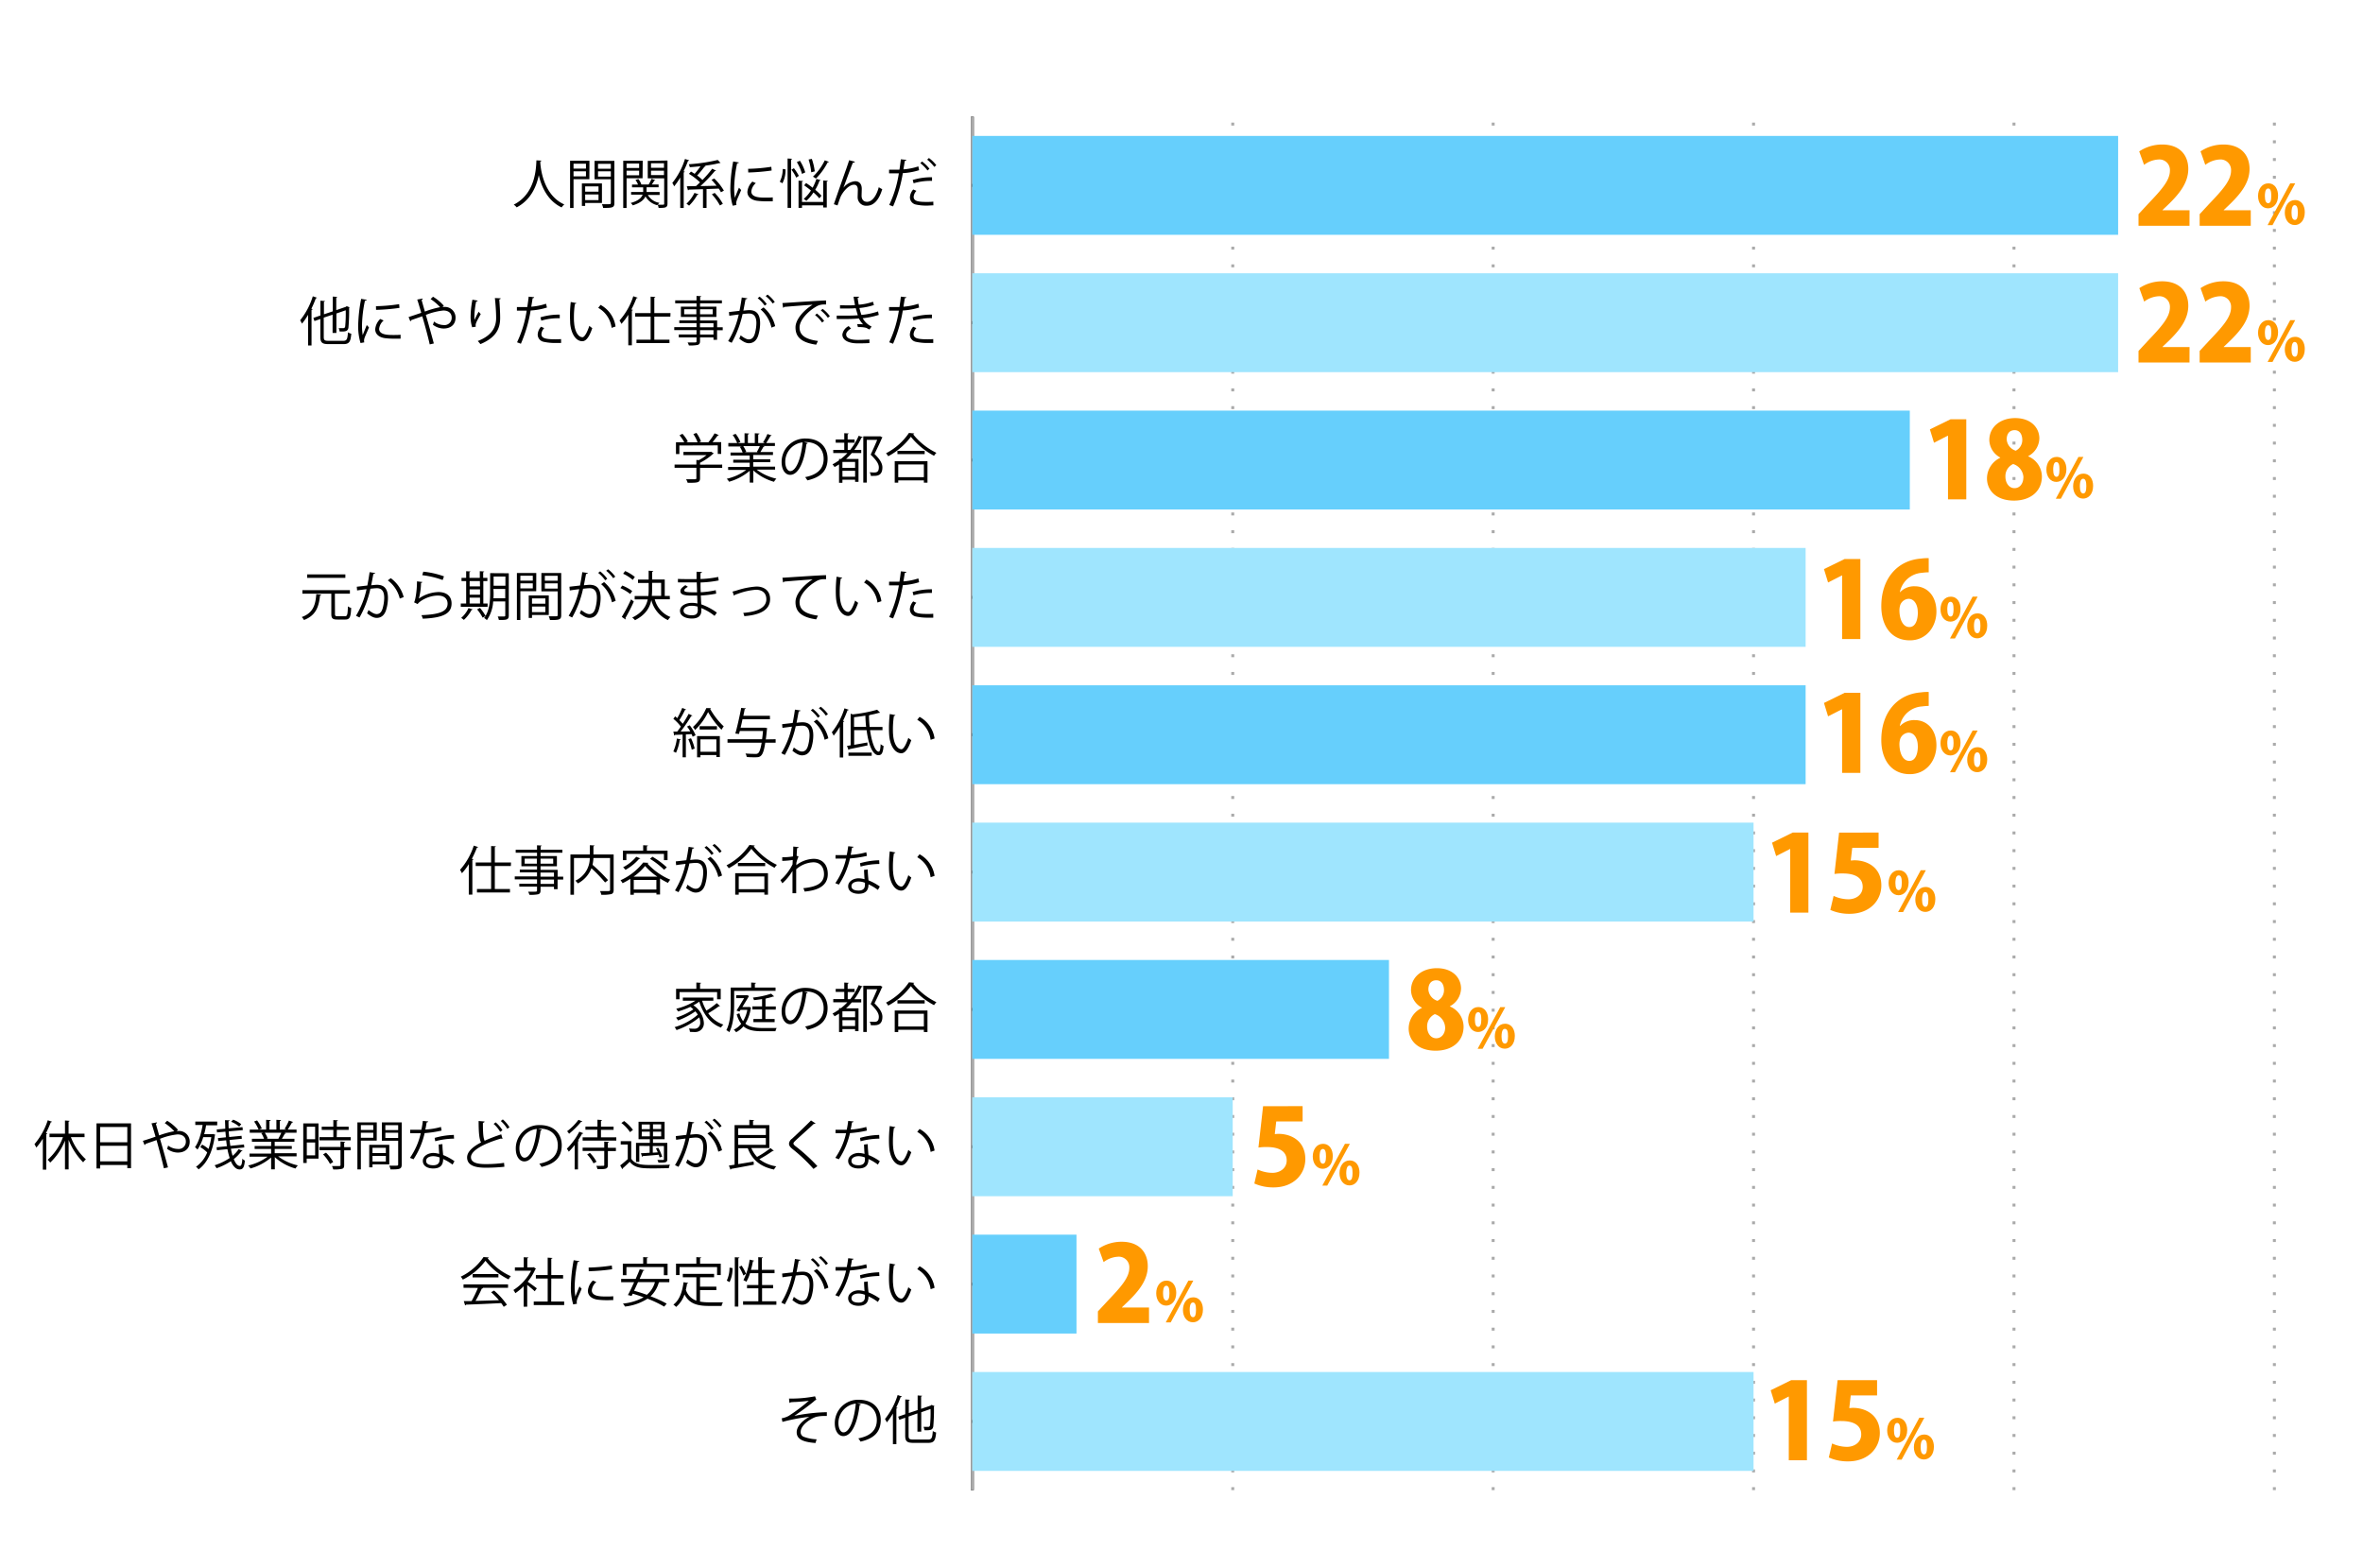<svg xmlns="http://www.w3.org/2000/svg" viewBox="0 0 800 531"><defs><style>.cls-1,.cls-2,.cls-3,.cls-4{fill:none;}.cls-2{stroke:#000;}.cls-2,.cls-3,.cls-4{stroke-miterlimit:10;}.cls-3,.cls-4{stroke:#aaa;}.cls-3{stroke-dasharray:1 5;}.cls-5{fill:#66cffc;}.cls-6{fill:#9fe5fe;}.cls-7{fill:#f90;}</style></defs><g id="レイヤー_2" data-name="レイヤー 2"><g id="グラフのコピー"><path class="cls-1" d="M318.57,28.22c0-4.2,1.63-6.23,3.87-6.23s3.67,2.14,3.67,6.07c0,4.16-1.46,6.3-3.85,6.3C320.09,34.36,318.57,32.22,318.57,28.22Zm6.19-.1c0-3-.72-5.06-2.4-5.06-1.43,0-2.43,1.91-2.43,5.06s.88,5.15,2.38,5.15C324.09,33.27,324.76,31,324.76,28.12Z"/><path class="cls-1" d="M332.55,25.72c0,2.5-1.23,3.7-2.65,3.7s-2.6-1.17-2.6-3.54,1.25-3.65,2.68-3.65C331.59,22.23,332.55,23.54,332.55,25.72Zm-4.16.16c0,1.45.53,2.7,1.54,2.7s1.53-1.26,1.53-2.78-.4-2.74-1.53-2.74S328.39,24.5,328.39,25.88Zm2.21,8.51h-.91l6.85-12.19h.91Zm9.27-3.77c0,2.48-1.24,3.68-2.66,3.68s-2.59-1.17-2.59-3.54,1.25-3.66,2.67-3.66C338.91,27.1,339.87,28.42,339.87,30.62Zm-4.16.08c0,1.52.52,2.75,1.53,2.75s1.54-1.25,1.54-2.78-.39-2.74-1.52-2.74S335.71,29.32,335.71,30.7Z"/><path class="cls-1" d="M413.17,22.18v1.11h-4.31l-.49,3.39a6.91,6.91,0,0,1,.92-.06c2.13,0,4,1.26,4,3.68a4,4,0,0,1-4.13,4.06,5.33,5.33,0,0,1-2.75-.7l.38-1a4.49,4.49,0,0,0,2.37.67A2.71,2.71,0,0,0,412,30.46c0-1.65-1.05-2.8-3.29-2.8a9,9,0,0,0-1.54.11l.75-5.59Z"/><path class="cls-1" d="M420.35,25.72c0,2.5-1.23,3.7-2.66,3.7s-2.59-1.17-2.59-3.54,1.25-3.65,2.67-3.65C419.39,22.23,420.35,23.54,420.35,25.72Zm-4.16.16c0,1.45.53,2.7,1.54,2.7s1.53-1.26,1.53-2.78-.4-2.74-1.53-2.74S416.19,24.5,416.19,25.88Zm2.21,8.51h-.91l6.85-12.19h.91Zm9.27-3.77c0,2.48-1.24,3.68-2.66,3.68s-2.59-1.17-2.59-3.54,1.25-3.66,2.67-3.66C426.71,27.1,427.67,28.42,427.67,30.62Zm-4.17.08c0,1.52.53,2.75,1.54,2.75s1.54-1.25,1.54-2.78-.39-2.74-1.52-2.74S423.5,29.32,423.5,30.7Z"/><path class="cls-1" d="M494.28,34.17V23.43h0l-2,1.14-.32-1,2.48-1.39h1.14v12Z"/><path class="cls-1" d="M499.57,28.22c0-4.2,1.64-6.23,3.88-6.23s3.66,2.14,3.66,6.07c0,4.16-1.45,6.3-3.84,6.3C501.09,34.36,499.57,32.22,499.57,28.22Zm6.2-.1c0-3-.72-5.06-2.4-5.06-1.43,0-2.44,1.91-2.44,5.06s.88,5.15,2.39,5.15C505.1,33.27,505.77,31,505.77,28.12Z"/><path class="cls-1" d="M513.56,25.72c0,2.5-1.23,3.7-2.66,3.7s-2.59-1.17-2.59-3.54,1.25-3.65,2.67-3.65C512.6,22.23,513.56,23.54,513.56,25.72Zm-4.16.16c0,1.45.53,2.7,1.54,2.7s1.53-1.26,1.53-2.78-.4-2.74-1.53-2.74S509.4,24.5,509.4,25.88Zm2.21,8.51h-.91l6.85-12.19h.91Zm9.27-3.77c0,2.48-1.24,3.68-2.66,3.68s-2.6-1.17-2.6-3.54,1.25-3.66,2.68-3.66C519.92,27.1,520.88,28.42,520.88,30.62Zm-4.17.08c0,1.52.53,2.75,1.54,2.75s1.54-1.25,1.54-2.78-.39-2.74-1.52-2.74S516.71,29.32,516.71,30.7Z"/><path class="cls-1" d="M582.08,34.17V23.43h0l-2,1.14-.32-1,2.48-1.39h1.14v12Z"/><path class="cls-1" d="M594.18,22.18v1.11h-4.31l-.49,3.39a6.91,6.91,0,0,1,.92-.06c2.13,0,4,1.26,4,3.68a4,4,0,0,1-4.13,4.06,5.33,5.33,0,0,1-2.75-.7l.38-1a4.49,4.49,0,0,0,2.37.67A2.71,2.71,0,0,0,593,30.46c0-1.65-1-2.8-3.29-2.8a9,9,0,0,0-1.54.11l.75-5.59Z"/><path class="cls-1" d="M601.36,25.72c0,2.5-1.23,3.7-2.66,3.7s-2.59-1.17-2.59-3.54,1.25-3.65,2.67-3.65C600.4,22.23,601.36,23.54,601.36,25.72Zm-4.16.16c0,1.45.53,2.7,1.54,2.7s1.53-1.26,1.53-2.78-.4-2.74-1.53-2.74S597.2,24.5,597.2,25.88Zm2.21,8.51h-.91l6.85-12.19h.91Zm9.27-3.77c0,2.48-1.24,3.68-2.66,3.68s-2.59-1.17-2.59-3.54,1.24-3.66,2.67-3.66C607.72,27.1,608.68,28.42,608.68,30.62Zm-4.17.08c0,1.52.53,2.75,1.54,2.75s1.54-1.25,1.54-2.78-.39-2.74-1.52-2.74S604.51,29.32,604.51,30.7Z"/><path class="cls-1" d="M673.59,34.17H666.5v-.82l1.17-1.23c2.85-2.88,4.29-4.62,4.29-6.58a2.16,2.16,0,0,0-2.29-2.46,4,4,0,0,0-2.4,1l-.45-.93A4.74,4.74,0,0,1,669.93,22a3.19,3.19,0,0,1,3.37,3.41c0,2.26-1.58,4.18-4.06,6.68l-1,1v0h5.3Z"/><path class="cls-1" d="M675.17,28.22c0-4.2,1.64-6.23,3.88-6.23s3.66,2.14,3.66,6.07c0,4.16-1.45,6.3-3.84,6.3C676.69,34.36,675.17,32.22,675.17,28.22Zm6.2-.1c0-3-.72-5.06-2.4-5.06-1.43,0-2.44,1.91-2.44,5.06s.88,5.15,2.39,5.15C680.7,33.27,681.37,31,681.37,28.12Z"/><path class="cls-1" d="M689.16,25.72c0,2.5-1.23,3.7-2.66,3.7s-2.59-1.17-2.59-3.54,1.25-3.65,2.67-3.65C688.2,22.23,689.16,23.54,689.16,25.72Zm-4.16.16c0,1.45.53,2.7,1.54,2.7s1.53-1.26,1.53-2.78-.4-2.74-1.53-2.74S685,24.5,685,25.88Zm2.21,8.51h-.92l6.86-12.19h.91Zm9.26-3.77c0,2.48-1.23,3.68-2.65,3.68s-2.6-1.17-2.6-3.54,1.25-3.66,2.68-3.66C695.51,27.1,696.47,28.42,696.47,30.62Zm-4.16.08c0,1.52.53,2.75,1.54,2.75s1.54-1.25,1.54-2.78-.39-2.74-1.52-2.74S692.31,29.32,692.31,30.7Z"/><path class="cls-1" d="M762.39,34.17H755.3v-.82l1.17-1.23c2.85-2.88,4.29-4.62,4.29-6.58a2.16,2.16,0,0,0-2.29-2.46,4,4,0,0,0-2.4,1l-.45-.93A4.74,4.74,0,0,1,758.73,22a3.19,3.19,0,0,1,3.37,3.41c0,2.26-1.58,4.18-4.06,6.68l-.95,1v0h5.3Z"/><path class="cls-1" d="M770.78,22.18v1.11h-4.31l-.5,3.39a7.22,7.22,0,0,1,.93-.06c2.13,0,4,1.26,4,3.68a4,4,0,0,1-4.13,4.06,5.4,5.4,0,0,1-2.76-.7l.39-1a4.49,4.49,0,0,0,2.37.67,2.71,2.71,0,0,0,2.78-2.83c0-1.65-1.05-2.8-3.3-2.8a9,9,0,0,0-1.53.11l.75-5.59Z"/><path class="cls-1" d="M778,25.72c0,2.5-1.23,3.7-2.66,3.7s-2.59-1.17-2.59-3.54,1.25-3.65,2.67-3.65C777,22.23,778,23.54,778,25.72Zm-4.16.16c0,1.45.53,2.7,1.54,2.7s1.53-1.26,1.53-2.78-.4-2.74-1.53-2.74S773.8,24.5,773.8,25.88ZM776,34.39h-.91L782,22.2h.91Zm9.27-3.77c0,2.48-1.24,3.68-2.66,3.68S780,33.13,780,30.76s1.24-3.66,2.67-3.66C784.32,27.1,785.28,28.42,785.28,30.62Zm-4.17.08c0,1.52.53,2.75,1.54,2.75s1.54-1.25,1.54-2.78-.39-2.74-1.52-2.74S781.11,29.32,781.11,30.7Z"/><line class="cls-2" x1="329.18" y1="504.51" x2="329.18" y2="39.51"/><line class="cls-3" x1="417.35" y1="504.51" x2="417.35" y2="39.51"/><line class="cls-3" x1="505.51" y1="504.51" x2="505.51" y2="39.51"/><line class="cls-3" x1="593.67" y1="504.51" x2="593.67" y2="39.51"/><line class="cls-3" x1="681.84" y1="504.51" x2="681.84" y2="39.51"/><line class="cls-3" x1="770" y1="504.51" x2="770" y2="39.51"/><line class="cls-4" x1="329.18" y1="504.51" x2="329.18" y2="39.51"/><line class="cls-2" x1="329.18" y1="481.26" x2="346.41" y2="481.26"/><line class="cls-2" x1="329.18" y1="434.76" x2="346.41" y2="434.76"/><line class="cls-2" x1="329.18" y1="388.26" x2="346.41" y2="388.26"/><line class="cls-2" x1="329.18" y1="341.76" x2="346.41" y2="341.76"/><line class="cls-2" x1="329.18" y1="295.26" x2="346.41" y2="295.26"/><line class="cls-2" x1="329.18" y1="248.76" x2="346.41" y2="248.76"/><line class="cls-2" x1="329.18" y1="202.26" x2="346.41" y2="202.26"/><line class="cls-2" x1="329.18" y1="155.76" x2="346.41" y2="155.76"/><line class="cls-2" x1="329.18" y1="109.26" x2="346.41" y2="109.26"/><line class="cls-2" x1="329.18" y1="62.76" x2="346.41" y2="62.76"/><rect class="cls-5" x="329.18" y="46.02" width="387.92" height="33.48"/><rect class="cls-6" x="329.18" y="92.52" width="387.92" height="33.48"/><rect class="cls-5" x="329.18" y="139.02" width="317.39" height="33.48"/><rect class="cls-6" x="329.18" y="185.52" width="282.12" height="33.48"/><rect class="cls-5" x="329.18" y="232.02" width="282.12" height="33.48"/><rect class="cls-6" x="329.18" y="278.52" width="264.49" height="33.48"/><rect class="cls-5" x="329.18" y="325.02" width="141.06" height="33.48"/><rect class="cls-6" x="329.18" y="371.52" width="88.16" height="33.48"/><rect class="cls-5" x="329.18" y="418.02" width="35.27" height="33.48"/><rect class="cls-6" x="329.18" y="464.52" width="264.49" height="33.48"/><path d="M267.12,473.51a42.24,42.24,0,0,0,8.81-.76l.43,1.14a2.73,2.73,0,0,0-.84.61c-1.82,1.51-4.45,3.4-6.59,4.88a60.29,60.29,0,0,1,11-1.25v1.28c-.25,0-.54,0-.81,0a11.66,11.66,0,0,0-2.76.28c-1.55.43-5.29,2.64-5.29,5.11a1.65,1.65,0,0,0,.94,1.62,13.53,13.53,0,0,0,4.46.88l-.39,1.26c-4.36-.34-6.36-1.35-6.36-3.65s2.52-4.29,4.29-5.22a62.65,62.65,0,0,0-9.12,1.72l-.23-1.22a7.83,7.83,0,0,0,2.36-.81,57.87,57.87,0,0,0,6.82-5.13c-1.11.18-3.36.36-4.39.41-.52,0-1.24.06-1.71.09a.72.72,0,0,1-.47.22Z"/><path d="M291.46,475.45a.46.46,0,0,1-.45.29c-.65,5.6-2.52,10.48-5.51,10.48-1.51,0-2.88-1.51-2.88-4.36a7.9,7.9,0,0,1,8.1-7.94c5.21,0,7.46,3.3,7.46,6.81,0,4.28-2.49,6.35-6.84,7.36a7.83,7.83,0,0,0-.76-1.1c4.14-.79,6.27-2.81,6.27-6.21,0-3-1.91-5.67-6.13-5.67a4.73,4.73,0,0,0-.54,0Zm-1.73-.23a6.62,6.62,0,0,0-5.88,6.61c0,1.92.82,3.13,1.69,3.13C287.72,485,289.28,480.15,289.73,475.22Z"/><path d="M302.3,478.58a21.66,21.66,0,0,1-2.06,3,9.1,9.1,0,0,0-.63-1.14,24.38,24.38,0,0,0,4.29-8.12l1.42.47c0,.13-.18.2-.39.18a33.85,33.85,0,0,1-1.52,3.57l.42.12c0,.11-.13.2-.36.24v12.06H302.3Zm5.31,7.5c0,1.06.25,1.31,1.6,1.31h5c1.23,0,1.42-.58,1.6-2.88a3.36,3.36,0,0,0,1.12.48c-.23,2.65-.65,3.52-2.68,3.52h-5c-2.14,0-2.79-.49-2.79-2.45V480l-2,.7-.37-1.06,2.39-.83v-5l1.53.11c0,.13-.11.2-.34.24v4.25l3-1v-4.95l1.51.11c0,.12-.13.19-.34.23V477l3.27-1.12a1.49,1.49,0,0,1,.26-.22l1,.38c0,.06-.11.13-.18.18a64.14,64.14,0,0,1-.22,6.68c-.2,1.24-.93,1.41-3,1.33a3.57,3.57,0,0,0-.31-1.13c.58,0,1.33,0,1.57,0s.52-.08.63-.54a44.28,44.28,0,0,0,.18-5.51l-3.15,1.09v6.58H310.6v-6.18l-3,1.05Z"/><path d="M165.48,425.73a.49.49,0,0,1-.38.27,20.65,20.65,0,0,0,7.85,6.08,5.34,5.34,0,0,0-.77,1.09,22.7,22.7,0,0,1-7.83-6.31,21.42,21.42,0,0,1-7.66,6.38,5.78,5.78,0,0,0-.7-1,19.36,19.36,0,0,0,7.71-6.64ZM156.93,436v-1.15H172V436h-8.67l.22.07c-.05.13-.2.18-.43.2a46,46,0,0,1-2.13,4.18c2.4-.06,5.19-.15,7.93-.24a29.42,29.42,0,0,0-2.65-2.7l1-.56a24.57,24.57,0,0,1,4.35,4.81l-1.08.69a11.8,11.8,0,0,0-.88-1.26c-4.37.23-9,.43-11.9.52a.32.32,0,0,1-.29.25l-.45-1.44c.76,0,1.64,0,2.63,0a39.87,39.87,0,0,0,2.14-4.47Zm3.08-4.65h8.73v1.14H160Z"/><path d="M181.46,429.53c0,.07-.12.14-.21.18a18.91,18.91,0,0,1-2.59,4.25c.86.57,2.62,1.87,3.09,2.23l-.72,1c-.5-.51-1.65-1.46-2.54-2.16v7.38h-1.2v-6.93a18.25,18.25,0,0,1-2.83,2.36,4.92,4.92,0,0,0-.65-1.07,17,17,0,0,0,6-6.55h-5.49v-1.12h3v-3.44l1.56.09c0,.13-.12.22-.36.26v3.09h1.95l.21-.07Zm5.15,11.14H191v1.19h-10.3v-1.19h4.72v-7.79h-4v-1.17h4V425.8l1.6.11c0,.13-.12.21-.38.25v5.55h4v1.17h-4Z"/><path d="M196.15,427c-.05.2-.23.3-.59.28a43.34,43.34,0,0,0-1,8.11,19.66,19.66,0,0,0,.24,3.56c.34-.88,1.11-2.77,1.37-3.4l.75.79c-.74,1.82-1.28,2.85-1.53,3.66a3,3,0,0,0-.14.84,1.73,1.73,0,0,0,.09.56l-1.28.24a19.71,19.71,0,0,1-.79-6.2,52.26,52.26,0,0,1,.95-8.77Zm11.47,13.16c-.65,0-1.31.05-2,.05a26.05,26.05,0,0,1-3.35-.19c-2.21-.33-3.24-1.55-3.24-3a5.48,5.48,0,0,1,1.69-3.48l1.17.51a4.24,4.24,0,0,0-1.53,2.82c0,2.09,3.06,2.09,4.94,2.09.75,0,1.56,0,2.32-.09Zm-8.34-11a58.64,58.64,0,0,0,7.85-.69l.11,1.26a66.82,66.82,0,0,1-7.92.67Z"/><path d="M226.59,434.12h-3.27a1.07,1.07,0,0,1-.27.07,10.09,10.09,0,0,1-2.8,4.7,39.12,39.12,0,0,1,5.46,2.49l-.85,1a36.06,36.06,0,0,0-5.65-2.68,17.65,17.65,0,0,1-7.62,2.66,4.42,4.42,0,0,0-.7-1,18,18,0,0,0,7-2.13c-1.22-.45-2.48-.88-3.67-1.22-.15.27-.27.54-.4.77l-1.24-.32c.63-1.14,1.37-2.72,2.11-4.34h-4.4V433h4.92c.5-1.15,1-2.29,1.38-3.28l1.55.31c-.05.14-.16.2-.39.2-.35.82-.76,1.78-1.19,2.77h10.06ZM212.08,429v2.74h-1.22v-3.89h6.89v-2.23l1.62.1c0,.13-.11.22-.36.26v1.87h7v3.89h-1.26V429Zm3.93,5.08c-.45,1-.92,2-1.35,2.93,1.36.36,2.86.85,4.34,1.37a8.54,8.54,0,0,0,2.73-4.3Z"/><path d="M237,436.77v3.92a17.12,17.12,0,0,0,3.14.24c.63,0,3.8,0,4.62,0a4,4,0,0,0-.47,1.22h-4.21c-3.87,0-6.68-.66-8.35-3.89a9.34,9.34,0,0,1-2.83,4.23,6,6,0,0,0-.92-.79c2-1.46,3-4.21,3.44-7.58l1.55.25c0,.13-.14.22-.36.22-.11.72-.25,1.42-.41,2.11a5.75,5.75,0,0,0,3.56,3.67v-7.92h-4.59v-1.16h10.59v1.16H237v3.18h5.53v1.16ZM230.06,429v2.71h-1.19v-3.87h6.88v-2.21l1.64.11c0,.12-.13.21-.38.25v1.85h7v3.87h-1.24V429Z"/><path d="M248,429.33a10.45,10.45,0,0,1-1,4.74l-.95-.49a10.19,10.19,0,0,0,.93-4.39Zm.77-3.67,1.55.1c0,.13-.13.22-.36.24v16.37h-1.19Zm2.3,2.84a15.37,15.37,0,0,1,1.5,2.76l-.88.59a17.76,17.76,0,0,0-1.46-2.88ZM258,440.57h4.84v1.17H251.57v-1.17h5.17v-4.38h-3.83v-1.12h3.83v-4h-2.81a13.87,13.87,0,0,1-1.24,2.9,5.08,5.08,0,0,0-1-.55,21.92,21.92,0,0,0,2.1-6.94l1.5.34c0,.13-.16.2-.38.2-.18,1-.4,1.95-.67,2.9h2.47v-4.28l1.57.1c0,.13-.11.22-.36.26v3.92h4.3v1.15H258v4h3.74v1.12H258Z"/><path d="M271,426.54c0,.21-.25.3-.59.32-.2,1-.52,2.76-.74,3.84.81-.09,1.55-.16,2-.16,2.74,0,3.67,1.78,3.67,4.48a14,14,0,0,1-.61,4c-.56,1.84-1.71,2.72-3.21,2.72-.73,0-1.71-.3-3.25-1.56a7.3,7.3,0,0,0,.48-1.1c1.44,1.11,2.2,1.37,2.76,1.37,1,0,1.63-.65,2-1.81a13.83,13.83,0,0,0,.57-3.69c0-2.05-.68-3.27-2.48-3.26-.54,0-1.28.08-2.2.18a34.45,34.45,0,0,1-3.69,9.73l-1.19-.58a29.19,29.19,0,0,0,3.58-9c-.92.11-2.23.27-3.2.43l-.11-1.26,3.57-.41c.27-1.32.55-2.94.77-4.52Zm4.18-.56a12.92,12.92,0,0,1,2.41,2.52l-.7.51a11.74,11.74,0,0,0-2.38-2.51Zm4,10.48a11.31,11.31,0,0,0-3.67-6.14l1-.7a11.84,11.84,0,0,1,3.93,6.35Zm-1.31-11.18a11.9,11.9,0,0,1,2.43,2.5l-.7.52a12.56,12.56,0,0,0-2.38-2.52Z"/><path d="M289,426.2a.57.57,0,0,1-.56.3c-.12.79-.28,1.73-.45,2.43a24.25,24.25,0,0,0,5.3-.88l.2,1.23a36.66,36.66,0,0,1-5.73.86A26.49,26.49,0,0,1,284,439l-1.2-.49a23.91,23.91,0,0,0,3.65-8.33h-3.58V429H285l1.66,0a30.13,30.13,0,0,0,.5-3Zm4.79,7.67c0,1.46.13,2.45.24,3.69a18.19,18.19,0,0,1,3.83,2.09l-.65,1.15a16.71,16.71,0,0,0-3.18-1.89c0,1.8-.72,3.2-3.37,3.2-2,0-3.53-.9-3.51-2.59s1.89-2.66,3.54-2.66a7.64,7.64,0,0,1,2,.32c-.07-1.15-.16-2.32-.16-3.17Zm-1,4.5a6,6,0,0,0-2.14-.42c-1.08,0-2.36.44-2.38,1.55s1,1.52,2.41,1.52,2.13-.64,2.13-1.82C292.85,438.91,292.85,438.64,292.83,438.37Zm4.93-6.36a25.77,25.77,0,0,0-6.37.88l-.2-1.13a25.41,25.41,0,0,1,6.5-1Z"/><path d="M303.12,428.11c0,.16-.23.27-.48.28a29.13,29.13,0,0,0-.34,4.49c0,.66,0,1.31.07,1.89.21,3.06,1.46,4.91,2.84,4.9.72,0,1.66-1.84,2.31-3.86a6.57,6.57,0,0,0,1,.78c-.83,2.43-1.87,4.41-3.36,4.44-2.29,0-3.88-2.73-4.13-6.19-.05-.68-.07-1.44-.07-2.25a42.82,42.82,0,0,1,.27-4.84Zm11.94,8.37a9,9,0,0,0-4.53-6.77l.79-1a9.89,9.89,0,0,1,5.08,7.32Z"/><path d="M14.5,385.53a22.31,22.31,0,0,1-2.2,3,9.24,9.24,0,0,0-.63-1.14,24,24,0,0,0,4.5-8.1l1.44.49a.38.38,0,0,1-.41.16,33.4,33.4,0,0,1-1.66,3.73l.49.12c0,.11-.13.2-.36.22V396H14.5ZM28.63,385H24a19.65,19.65,0,0,0,5.08,7.53,5,5,0,0,0-.92,1,22.58,22.58,0,0,1-4.93-7.61v10H22v-9.74a21.19,21.19,0,0,1-5,7.44,5.63,5.63,0,0,0-.88-.94A18.75,18.75,0,0,0,21.32,385H16.76v-1.17H22v-4.46l1.55.11c0,.12-.11.21-.34.25v4.1h5.4Z"/><path d="M32.67,380.34H44.36v15.17H43.1v-1.08H33.92v1.18H32.67Zm10.43,1.23H33.92v5.17H43.1ZM33.92,393.2H43.1v-5.27H33.92Z"/><path d="M59.79,382.92a5.09,5.09,0,0,1,.54,0,3.6,3.6,0,0,1,3.9,3.61c0,2.34-1.6,3.7-4.07,3.7a6.07,6.07,0,0,1-3.6-1.29,7.19,7.19,0,0,0,.36-1.08A5.57,5.57,0,0,0,60.16,389a2.44,2.44,0,0,0,2.76-2.54c0-1.34-.92-2.38-2.83-2.38a21.7,21.7,0,0,0-5.92,1.49c.84,2.87,2,7,2.7,9.67l-1.39.31C54.92,393,53.74,388.68,53,386c-1.15.41-2.77.95-3.74,1.31a.56.56,0,0,1-.31.4l-.58-1.45c1.16-.36,3-.95,4.29-1.42-.54-1.83-1-3.45-1.37-4.5l1.86-.34c0,.23-.08.32-.38.49l1.11,3.92A31.44,31.44,0,0,1,59,383a16.6,16.6,0,0,0-3.22-2.74l.82-.8a15.28,15.28,0,0,1,3.66,3.06Z"/><path d="M72.17,383.93l.74.29a.32.32,0,0,1-.17.19c-.73,5.68-2.73,9.51-5.52,11.51a3.82,3.82,0,0,0-.87-.88,10.83,10.83,0,0,0,3.8-4.86,11.82,11.82,0,0,0-2.34-1.79l.61-.86A11.1,11.1,0,0,1,70.6,389a23.26,23.26,0,0,0,.94-4H68.8a14.55,14.55,0,0,1-1.94,4.21,6.51,6.51,0,0,0-.85-.81c1.24-1.69,2.09-4.53,2.59-7.52H66.12v-1.14h7.42V381H69.77a24.59,24.59,0,0,1-.65,3H72Zm6,5a22.11,22.11,0,0,0,.58,2.39,10.1,10.1,0,0,0,2.05-2.25l1.33.56a.42.42,0,0,1-.41.14,13.2,13.2,0,0,1-2.57,2.67c.57,1.44,1.27,2.32,2.07,2.32.48,0,.72-.65.83-2.49a2.35,2.35,0,0,0,.86.67c-.23,2.29-.65,3-1.82,3s-2.2-1.06-2.93-2.79a21.85,21.85,0,0,1-4.85,2.38,5.11,5.11,0,0,0-.66-1,19.6,19.6,0,0,0,5.11-2.46,26.22,26.22,0,0,1-.76-3l-3.56.36-.11-1,3.49-.36c-.09-.63-.18-1.28-.25-2l-2.68.26-.11-1,2.68-.27c0-.63-.1-1.26-.14-1.91l-2.85.25-.1-1,2.89-.25c0-1-.07-1.93-.08-2.9l1.56.07c0,.16-.12.25-.38.27,0,.83,0,1.64.06,2.45l4.68-.42.11,1-4.76.43c0,.65.09,1.28.15,1.91l4.17-.41.11,1-4.17.41.27,2,4.62-.47.11,1Zm.76-9.84a9.66,9.66,0,0,1,2.75,1.54l-.71.81a9.18,9.18,0,0,0-2.72-1.64Z"/><path d="M100.41,391.51H94.17a16.89,16.89,0,0,0,6.68,3.06,4.89,4.89,0,0,0-.81,1.06,17.45,17.45,0,0,1-7-3.85v4.12H91.79v-4a18.38,18.38,0,0,1-7,3.71,4.56,4.56,0,0,0-.79-1,17.62,17.62,0,0,0,6.61-3H84.48v-1.05h7.31V389H86.21v-1h5.58v-1.44h-6.5v-1h4.1a8.75,8.75,0,0,0-.93-1.9l.7-.15H84.55v-1.06h3a13.86,13.86,0,0,0-1.52-2.74l1-.36a11.47,11.47,0,0,1,1.6,2.74l-1,.36H90.1v-3.31l1.53.09c0,.18-.17.27-.4.3v2.92h2.34v-3.31l1.57.09c0,.18-.18.27-.42.3v2.92H97c-.23-.09-.5-.2-.66-.25a16.76,16.76,0,0,0,1.47-2.81l1.42.48c0,.11-.18.17-.37.17-.38.7-1,1.69-1.46,2.41h3v1.06H96.27l.52.16c-.05.13-.19.18-.37.17-.26.48-.65,1.18-1,1.72h4.26v1H93V388h5.79v1H93v1.45h7.41Zm-6.17-6a17.79,17.79,0,0,0,1-2h-5.6a8.85,8.85,0,0,1,1,1.93l-.56.12h4.45Z"/><path d="M107.83,380.36v11.92h-4v1.46h-1.16V380.36Zm-1.14,1.12h-2.82v4.23h2.82Zm-2.82,9.69h2.82v-4.36h-2.82ZM114,385h4.73v1.1H108.15V385h4.7v-2.46h-3.93v-1.08h3.93v-2.24l1.55.09c0,.13-.13.22-.36.26v1.89h4v1.08h-4Zm2.86,1.61c0,.12-.11.21-.34.23v1.55h2.18v1.08h-2.18v5c0,.74-.16,1.08-.72,1.26a11.33,11.33,0,0,1-3,.2,4.39,4.39,0,0,0-.42-1.14c.69,0,1.33,0,1.8,0,1,0,1.1,0,1.1-.38v-5h-7.15v-1.08h7.15v-1.87Zm-5.13,7.47a13.84,13.84,0,0,0-2.36-3.24l1-.58a13.43,13.43,0,0,1,2.43,3.17Z"/><path d="M127.54,386.18h-5.37v9.74H121V380h6.56Zm-1.16-5.26h-4.21v1.66h4.21Zm-4.21,4.3h4.21V383.5h-4.21Zm9.62,9h-5.68v1H125V387.6h6.79Zm-1.16-5.62h-4.52v1.8h4.52Zm-4.52,4.65h4.52v-1.89h-4.52ZM136,380v14.26c0,1.6-.7,1.67-3.81,1.67a4.45,4.45,0,0,0-.42-1.26c.58,0,1.15,0,1.6,0,1.32,0,1.43,0,1.43-.45v-8h-5.51V380Zm-1.2.95h-4.34v1.66h4.34Zm-4.34,4.32h4.34V383.5h-4.34Z"/><path d="M145,379.7a.57.57,0,0,1-.56.3c-.12.79-.28,1.73-.45,2.43a24.25,24.25,0,0,0,5.3-.88l.2,1.23a36.66,36.66,0,0,1-5.73.86A26.49,26.49,0,0,1,140,392.5l-1.2-.49a23.91,23.91,0,0,0,3.65-8.33h-3.58v-1.17H141l1.66,0a30.13,30.13,0,0,0,.5-3Zm4.79,7.67c0,1.46.13,2.45.24,3.69a18.19,18.19,0,0,1,3.83,2.09l-.65,1.15a16.71,16.71,0,0,0-3.18-1.89c0,1.8-.72,3.2-3.37,3.2-2,0-3.53-.9-3.51-2.59s1.89-2.66,3.54-2.66a7.64,7.64,0,0,1,2,.32c-.07-1.15-.16-2.32-.16-3.17Zm-1,4.5a6,6,0,0,0-2.14-.42c-1.08,0-2.36.44-2.38,1.55s1,1.52,2.41,1.52,2.13-.64,2.13-1.82C148.85,392.41,148.85,392.14,148.83,391.87Zm4.93-6.36a25.77,25.77,0,0,0-6.37.88l-.2-1.13a25.41,25.41,0,0,1,6.5-1Z"/><path d="M170.13,385.57H170a.75.75,0,0,1-.38-.1c-5.34,1.56-10.19,3.92-10.17,6.33,0,1.73,1.91,2.33,4.83,2.33a42.64,42.64,0,0,0,6.37-.42l.11,1.32a59.8,59.8,0,0,1-6.45.32c-3.56,0-6.16-.83-6.17-3.47,0-1.93,1.91-3.62,4.73-5.08-.61-1.1-.83-3.19-.83-7.26l2,.16c0,.24-.19.38-.55.44,0,3.15.09,5.11.59,6.08a51.49,51.49,0,0,1,5.62-2.16ZM167.82,380a11.49,11.49,0,0,1,2.29,2.68l-.78.52a10.79,10.79,0,0,0-2.21-2.68Zm2.41-1a11,11,0,0,1,2.26,2.67l-.74.5a11.74,11.74,0,0,0-2.2-2.63Z"/><path d="M183.46,382.45a.46.46,0,0,1-.45.29c-.65,5.6-2.52,10.48-5.51,10.48-1.51,0-2.88-1.51-2.88-4.36a7.9,7.9,0,0,1,8.1-7.94c5.21,0,7.46,3.3,7.46,6.81,0,4.28-2.49,6.35-6.84,7.36a7.83,7.83,0,0,0-.76-1.1c4.14-.79,6.27-2.81,6.27-6.21,0-3-1.91-5.67-6.13-5.67a4.73,4.73,0,0,0-.54,0Zm-1.73-.23a6.62,6.62,0,0,0-5.88,6.61c0,1.92.82,3.13,1.69,3.13C179.72,392,181.28,387.15,181.73,382.22Z"/><path d="M194.57,387.66a24.2,24.2,0,0,1-2,2.26,8.49,8.49,0,0,0-.67-1,22.92,22.92,0,0,0,4.23-5.76l1.35.52a.39.39,0,0,1-.41.16c-.4.74-.87,1.49-1.37,2.23l.34.11c0,.11-.14.2-.36.22v9.52h-1.13Zm2.57-8c-.07.17-.25.17-.39.15a29.6,29.6,0,0,1-4.09,4.05A6.19,6.19,0,0,0,192,383a19,19,0,0,0,3.84-3.86Zm6.32,5.41h5.19v1.11h-11.4v-1.11h5v-2.58H198.2v-1.08h4.07v-2.3l1.55.1c0,.13-.12.22-.36.24v2h4.27v1.08h-4.27Zm2.7,1.55c0,.12-.11.21-.36.23v1.75h2.72v1.11H205.8v4.7c0,1.41-.68,1.44-3.53,1.44a5.61,5.61,0,0,0-.39-1.13l1.69,0c1,0,1,0,1-.36v-4.68h-7.32v-1.11h7.32v-2.07Zm-5.22,7.25a13.15,13.15,0,0,0-2.16-3l.94-.53a12.76,12.76,0,0,1,2.23,3Z"/><path d="M213.7,386.36v5.94c1.41,2.14,4,2.14,7.42,2.14,2,0,4.28,0,5.69-.12a4.26,4.26,0,0,0-.38,1.19c-1.24,0-3.22.07-5,.07-4,0-6.45,0-8.23-2.24-.83.82-1.68,1.61-2.38,2.22a.25.25,0,0,1-.14.29l-.71-1.28c.78-.58,1.71-1.37,2.56-2.14v-4.94h-2.38v-1.13Zm-2.41-6.81a13.55,13.55,0,0,1,3,3l-1,.76a12.66,12.66,0,0,0-2.92-3.1Zm5.15,8.41v5.42h-1.12v-6.44H220v-1.23h-3.82v-5.92H225v5.92h-3.94v1.23h4.86v5.5c0,1.16-.51,1.19-3,1.19a3.32,3.32,0,0,0-.36-.9l1.21,0c.95,0,1,0,1-.29V388H221v2.27l1.69-.11a12.9,12.9,0,0,0-.63-1.35l.81-.18a14.08,14.08,0,0,1,1.3,3l-.86.25c-.08-.27-.17-.58-.29-.92-2,.2-4.05.36-5.39.45a.25.25,0,0,1-.25.23l-.39-1.2c.81,0,1.83-.07,2.95-.15V388Zm.81-7.24v1.57H220v-1.57Zm0,4H220v-1.58h-2.7Zm6.59-2.48v-1.57h-2.77v1.57Zm0,2.48v-1.58h-2.77v1.58Z"/><path d="M235,380c0,.21-.25.3-.59.32-.2,1-.52,2.76-.74,3.84.81-.09,1.55-.16,2-.16,2.74,0,3.67,1.78,3.67,4.48a14,14,0,0,1-.61,4c-.56,1.84-1.71,2.72-3.21,2.72-.73,0-1.71-.3-3.25-1.56a7.3,7.3,0,0,0,.48-1.1c1.44,1.11,2.2,1.37,2.76,1.37,1,0,1.63-.65,2-1.81a13.83,13.83,0,0,0,.57-3.69c0-2.05-.68-3.27-2.48-3.26-.54,0-1.28.08-2.2.18a34.45,34.45,0,0,1-3.69,9.73l-1.19-.58a29.19,29.19,0,0,0,3.58-9c-.92.11-2.23.27-3.2.43l-.11-1.26,3.57-.41c.27-1.32.55-2.94.77-4.52Zm4.18-.56a12.92,12.92,0,0,1,2.41,2.52l-.7.51a11.74,11.74,0,0,0-2.38-2.51Zm4,10.48a11.31,11.31,0,0,0-3.67-6.14l1-.7a11.84,11.84,0,0,1,3.93,6.35Zm-1.31-11.18a11.9,11.9,0,0,1,2.43,2.5l-.7.52a12.56,12.56,0,0,0-2.38-2.52Z"/><path d="M254.38,388.7a9.5,9.5,0,0,0,1.93,3,30.92,30.92,0,0,0,4.54-3l1.11.9a.39.39,0,0,1-.38.09,44.93,44.93,0,0,1-4.5,2.79,12.3,12.3,0,0,0,5.73,2.41,4.49,4.49,0,0,0-.76,1.08c-4.59-.94-7.43-3.28-8.89-7.22h-3.24v5.38c1.62-.25,3.44-.55,5.2-.86l.09,1.06c-2.83.54-5.81,1.1-7.67,1.41a.33.33,0,0,1-.25.27l-.51-1.39c.56-.07,1.21-.18,1.91-.29V380.92h5v-1.78l1.61.11c0,.12-.11.21-.36.25v1.42h5.52v7.78Zm4.9-6.68h-9.36v2.25h9.36Zm-9.36,3.28v2.3h9.36v-2.3Z"/><path d="M275.41,395.76a54.57,54.57,0,0,0-7.06-6.7c-.9-.72-1.23-1.23-1.23-1.87a2.3,2.3,0,0,1,1-1.64c1.64-1.51,4.72-4.43,6.45-6.2l1.53,1a.54.54,0,0,1-.4.18l-.22,0c-1.8,1.73-4.61,4.17-6.08,5.56-.43.42-.78.77-.78,1.06s.33.67,1,1.14a60.66,60.66,0,0,1,7.11,6.53Z"/><path d="M289,379.7a.57.57,0,0,1-.56.3c-.12.79-.28,1.73-.45,2.43a24.25,24.25,0,0,0,5.3-.88l.2,1.23a36.66,36.66,0,0,1-5.73.86A26.49,26.49,0,0,1,284,392.5l-1.2-.49a23.91,23.91,0,0,0,3.65-8.33h-3.58v-1.17H285l1.66,0a30.13,30.13,0,0,0,.5-3Zm4.79,7.67c0,1.46.13,2.45.24,3.69a18.19,18.19,0,0,1,3.83,2.09l-.65,1.15a16.71,16.71,0,0,0-3.18-1.89c0,1.8-.72,3.2-3.37,3.2-2,0-3.53-.9-3.51-2.59s1.89-2.66,3.54-2.66a7.64,7.64,0,0,1,2,.32c-.07-1.15-.16-2.32-.16-3.17Zm-1,4.5a6,6,0,0,0-2.14-.42c-1.08,0-2.36.44-2.38,1.55s1,1.52,2.41,1.52,2.13-.64,2.13-1.82C292.85,392.41,292.85,392.14,292.83,391.87Zm4.93-6.36a25.77,25.77,0,0,0-6.37.88l-.2-1.13a25.41,25.41,0,0,1,6.5-1Z"/><path d="M303.12,381.61c0,.16-.23.27-.48.28a29.13,29.13,0,0,0-.34,4.49c0,.66,0,1.31.07,1.89.21,3.06,1.46,4.91,2.84,4.9.72,0,1.66-1.84,2.31-3.86a6.57,6.57,0,0,0,1,.78c-.83,2.43-1.87,4.41-3.36,4.44-2.29,0-3.88-2.73-4.13-6.19-.05-.68-.07-1.44-.07-2.25a42.82,42.82,0,0,1,.27-4.84ZM315.06,390a9,9,0,0,0-4.53-6.77l.79-1a9.89,9.89,0,0,1,5.08,7.32Z"/><path d="M237.7,338.81a15.06,15.06,0,0,0,1.47,3.35,27.48,27.48,0,0,0,3.5-2.54l1.09,1a.48.48,0,0,1-.37.07,36.66,36.66,0,0,1-3.62,2.37,10.15,10.15,0,0,0,5.13,3.84,4.92,4.92,0,0,0-.81,1c-3.69-1.35-6.07-4.67-7.35-8.77a14.92,14.92,0,0,1-2,1.24,7.63,7.63,0,0,1,3.55,5.9,2.91,2.91,0,0,1-3.1,3.14c-.45,0-1,0-1.62-.06a2.77,2.77,0,0,0-.32-1.13c.66.05,1.29.07,1.69.07a1.94,1.94,0,0,0,1.33-.34,2.06,2.06,0,0,0,.79-1.82,4.47,4.47,0,0,0-.34-1.66,24.71,24.71,0,0,1-7.69,4.29,4.3,4.3,0,0,0-.64-1,20.4,20.4,0,0,0,7.86-4.23,7.72,7.72,0,0,0-.84-1.11,25.59,25.59,0,0,1-5.87,3.07,4.86,4.86,0,0,0-.65-.95,21.27,21.27,0,0,0,5.85-2.81,13,13,0,0,0-1-.83,28.6,28.6,0,0,1-4.18,1.55,10.46,10.46,0,0,0-.61-.92,21.39,21.39,0,0,0,6.5-2.72h-4.27v-1.06H241.5v1.06Zm-7.64-2.91v2.43h-1.17v-3.55h6.86v-2.12l1.61.1c0,.13-.13.22-.36.24v1.78h7v3.55h-1.22V335.9Z"/><path d="M248.55,335.48v4.32c0,2.81-.2,6.88-1.64,9.67a4.07,4.07,0,0,0-1-.68c1.37-2.65,1.48-6.32,1.48-9v-5.43h6.93v-1.7l1.6.11c0,.13-.11.22-.36.26v1.33h7v1.11Zm5.08,5.42.66.26a.24.24,0,0,1-.11.19,14,14,0,0,1-1.83,5.23c1.37,1.17,3.26,1.45,5.6,1.47.57,0,4.23,0,5,0a3.6,3.6,0,0,0-.43,1.1h-4.63c-2.64,0-4.7-.36-6.19-1.67a8.11,8.11,0,0,1-2.49,2,3.75,3.75,0,0,0-.79-.85,7.41,7.41,0,0,0,2.52-2,9.53,9.53,0,0,1-1.53-3.23l.92-.34a8.15,8.15,0,0,0,1.24,2.68,11.26,11.26,0,0,0,1.43-3.83h-2.29l-.36.56-1-.31c.85-1.31,1.85-3,2.56-4.21h-2.67v-1h3.4l.22-.07.74.36a1.34,1.34,0,0,1-.16.22c-.51.88-1.32,2.19-2.11,3.49h2.09Zm9,.92h-3.49V345h3.11v1.06h-7.18V345H258v-3.21h-3.28v-1.06H258v-2.47c-.92.15-1.86.27-2.74.36a5.31,5.31,0,0,0-.34-.88,28.13,28.13,0,0,0,6.15-1.31l1,.91a.26.26,0,0,1-.18.06.44.44,0,0,1-.15,0,15.71,15.71,0,0,1-2.27.61.4.4,0,0,1-.3.13v2.61h3.49Z"/><path d="M273.46,336a.46.46,0,0,1-.45.29c-.65,5.6-2.52,10.48-5.51,10.48-1.51,0-2.88-1.51-2.88-4.36a7.9,7.9,0,0,1,8.1-7.94c5.21,0,7.46,3.3,7.46,6.81,0,4.28-2.49,6.35-6.84,7.36a7.83,7.83,0,0,0-.76-1.1c4.14-.79,6.27-2.81,6.27-6.21,0-3-1.91-5.67-6.13-5.67a4.73,4.73,0,0,0-.54,0Zm-1.73-.23a6.62,6.62,0,0,0-5.88,6.61c0,1.92.82,3.13,1.69,3.13C269.72,345.46,271.28,340.65,271.73,335.72Z"/><path d="M287,338.31h.85a21.26,21.26,0,0,0,2.86-4.77l1.37.47a.42.42,0,0,1-.44.18,21.9,21.9,0,0,1-2.41,4.12h2.34v1.08h-3.2a18.27,18.27,0,0,1-1.93,2h4.21v7.74h-1.15v-.72H285.2v1h-1.14v-6.23c-.48.32-1,.61-1.51.9a9.72,9.72,0,0,0-.7-.92,18.37,18.37,0,0,0,2.21-1.35v-.47h.65a20.5,20.5,0,0,0,2.18-2H282.1v-1.08h3.73v-2.43h-2.9V334.8h2.9v-2.13l1.49.09c0,.13-.11.22-.34.26v1.78h2.34v1.08H287Zm2.5,6.09v-2H285.2v2Zm-4.28,3h4.28v-2H285.2Zm7.05-13.66h5.46l.25-.05a6.06,6.06,0,0,0,.79.39.26.26,0,0,1-.16.18c-.66,1.55-1.6,3.51-2.55,5.44,1.89,1.85,2.68,3.24,2.68,4.55,0,2.87-1.89,2.87-3.08,2.87-.29,0-.56,0-.83,0a2.77,2.77,0,0,0-.41-1.21c.48,0,1,.06,1.37.06.79,0,1.74,0,1.74-1.73,0-1.19-.84-2.47-2.77-4.31.85-1.81,1.62-3.54,2.22-5h-3.52V349.4h-1.19Z"/><path d="M309.52,332.76a.43.43,0,0,1-.38.28,22.78,22.78,0,0,0,7.89,6.28,4.57,4.57,0,0,0-.8,1,25,25,0,0,1-7.85-6.44,23.26,23.26,0,0,1-7.67,6.59,6,6,0,0,0-.75-1,21,21,0,0,0,7.77-6.89Zm-6.61,16.66v-7.29H314v7.29h-1.22v-.77H304.1v.77Zm.92-10.77h9.22v1.1h-9.22Zm8.95,4.59H304.1v4.31h8.68Z"/><path d="M158.71,292.57a19.66,19.66,0,0,1-2.32,3.08,10.77,10.77,0,0,0-.65-1.14,22.8,22.8,0,0,0,4.66-8.21l1.48.49a.43.43,0,0,1-.41.18,34,34,0,0,1-1.72,3.8l.51.14c0,.13-.13.2-.34.23V302.9h-1.21Zm14.24.63h-5.43V301h5.13v1.17H161.48V301h4.79V293.2h-5.22V292h5.22v-5.56l1.59.1c0,.13-.11.22-.34.24V292H173Z"/><path d="M190.68,296.8v1h-1.91v3.26h-1.22v-.83H183v1.22c0,.81-.24,1.14-.78,1.32a12.37,12.37,0,0,1-3,.18,4.23,4.23,0,0,0-.43-1.05c.66,0,1.33,0,1.82,0,1.09,0,1.2,0,1.2-.47v-1.24h-6v-1h6v-1.47h-7.54v-1h7.54v-1.37h-5.83v-.92h5.83V293.3h-5.29v-3.47h5.29V288.7h-7.22v-1h7.22v-1.51l1.57.09c0,.14-.11.23-.34.25v1.17h7.36v1H183v1.13h5.54v3.47H183v1.21h5.79v2.29Zm-13.05-4.38h4.12v-1.71h-4.12Zm9.65-1.71H183v1.71h4.3Zm-4.3,4.72v1.37h4.57v-1.37Zm4.57,3.83v-1.47H183v1.47Z"/><path d="M207.75,289.31v11.95c0,.85-.2,1.25-.81,1.46a13.63,13.63,0,0,1-3.37.22,4.46,4.46,0,0,0-.43-1.24l1.83,0c1.5,0,1.57,0,1.57-.47V290.5h-5.63a13.75,13.75,0,0,1-.31,2.3,55.32,55.32,0,0,1,5.26,5.2l-1,.78a49.54,49.54,0,0,0-4.63-4.81,9.83,9.83,0,0,1-4.59,5.13,4.7,4.7,0,0,0-.87-.92,8.4,8.4,0,0,0,4.9-7.68h-5.35v12.44h-1.2V289.31h6.57v-3.15l1.58.1c0,.13-.11.22-.36.26v2.79Z"/><path d="M213.4,297.55a26.16,26.16,0,0,1-2.62,1.48,5.56,5.56,0,0,0-.7-1,20.37,20.37,0,0,0,7.67-6l1.79.11a.41.41,0,0,1-.37.23,22.53,22.53,0,0,0,7.75,5.47,6.89,6.89,0,0,0-.78,1.08,24.27,24.27,0,0,1-2.68-1.49v5.42h-1.22v-.56h-7.66v.65H213.4Zm-1.34-8.44v2.11h-1.17V288h6.86v-1.83l1.61.1c0,.13-.13.22-.36.24V288h7v3.23h-1.22v-2.11Zm4.72,1.51a.43.43,0,0,1-.4.16,17.5,17.5,0,0,1-4.62,3.73,7.31,7.31,0,0,0-.8-.88,14.3,14.3,0,0,0,4.43-3.55Zm5.78,6.2a21.49,21.49,0,0,1-4.16-3.62,19.18,19.18,0,0,1-3.92,3.62Zm-8,4.35h7.66v-3.26h-7.66Zm10.28-6.69a27.47,27.47,0,0,0-4.77-3.7l.81-.72a27.24,27.24,0,0,1,4.86,3.59Z"/><path d="M235,287c0,.21-.25.3-.59.32-.2,1-.52,2.76-.74,3.84.81-.09,1.55-.16,2-.16,2.74,0,3.67,1.78,3.67,4.48a14,14,0,0,1-.61,4c-.56,1.84-1.71,2.72-3.21,2.72-.73,0-1.71-.3-3.25-1.56a7.3,7.3,0,0,0,.48-1.1c1.44,1.11,2.2,1.37,2.76,1.37,1,0,1.63-.65,2-1.81a13.83,13.83,0,0,0,.57-3.69c0-2.05-.68-3.27-2.48-3.26-.54,0-1.28.08-2.2.18a34.45,34.45,0,0,1-3.69,9.73l-1.19-.58a29.19,29.19,0,0,0,3.58-9c-.92.11-2.23.27-3.2.43l-.11-1.26,3.57-.41c.27-1.32.55-2.94.77-4.52Zm4.18-.56a12.92,12.92,0,0,1,2.41,2.52l-.7.51a11.74,11.74,0,0,0-2.38-2.51Zm4,10.48a11.31,11.31,0,0,0-3.67-6.14l1-.7a11.84,11.84,0,0,1,3.93,6.35Zm-1.31-11.18a11.9,11.9,0,0,1,2.43,2.5l-.7.52a12.56,12.56,0,0,0-2.38-2.52Z"/><path d="M255.52,286.26a.43.43,0,0,1-.38.28,22.78,22.78,0,0,0,7.89,6.28,4.57,4.57,0,0,0-.8,1,25,25,0,0,1-7.85-6.44,23.26,23.26,0,0,1-7.67,6.59,6,6,0,0,0-.75-1,21,21,0,0,0,7.77-6.89Zm-6.61,16.66v-7.29H260v7.29h-1.22v-.77H250.1v.77Zm.92-10.77h9.22v1.1h-9.22Zm8.95,4.59H250.1v4.31h8.68Z"/><path d="M268.57,286.62l1.81.18c-.05.22-.21.31-.52.35-.07.84-.12,1.83-.16,2.57a6.92,6.92,0,0,0,.65.27,10.56,10.56,0,0,0-.74,2.18c0,.36,0,.49-.05.77a10.14,10.14,0,0,1,5.88-2.17c3.15,0,4.81,2.14,4.81,5.16,0,3.78-3,5.5-7.83,5.93a6.39,6.39,0,0,0-.45-1.15c4.46-.42,7-1.68,7-4.76,0-2.2-1.14-4-3.61-4a9.18,9.18,0,0,0-5.81,2.38c0,2.59,0,5.71,0,8.1H268.3c0-1.08,0-6.37,0-7.56a18.34,18.34,0,0,1-3.42,4.18l-.66-1.06a17.08,17.08,0,0,0,4.1-5.35l.06-1.48a27.38,27.38,0,0,1-3.55.31l0-1.24a20.88,20.88,0,0,0,3.66-.27Z"/><path d="M289,286.7a.57.57,0,0,1-.56.3c-.12.79-.28,1.73-.45,2.43a24.25,24.25,0,0,0,5.3-.88l.2,1.23a36.66,36.66,0,0,1-5.73.86A26.49,26.49,0,0,1,284,299.5l-1.2-.49a23.91,23.91,0,0,0,3.65-8.33h-3.58v-1.17H285l1.66,0a30.13,30.13,0,0,0,.5-3Zm4.79,7.67c0,1.46.13,2.45.24,3.69a18.19,18.19,0,0,1,3.83,2.09l-.65,1.15a16.71,16.71,0,0,0-3.18-1.89c0,1.8-.72,3.2-3.37,3.2-2,0-3.53-.9-3.51-2.59s1.89-2.66,3.54-2.66a7.64,7.64,0,0,1,2,.32c-.07-1.15-.16-2.32-.16-3.17Zm-1,4.5a6,6,0,0,0-2.14-.42c-1.08,0-2.36.44-2.38,1.55s1,1.52,2.41,1.52,2.13-.64,2.13-1.82C292.85,299.41,292.85,299.14,292.83,298.87Zm4.93-6.36a25.77,25.77,0,0,0-6.37.88l-.2-1.13a25.41,25.41,0,0,1,6.5-1Z"/><path d="M303.12,288.61c0,.16-.23.27-.48.28a29.13,29.13,0,0,0-.34,4.49c0,.66,0,1.31.07,1.89.21,3.06,1.46,4.91,2.84,4.9.72,0,1.66-1.84,2.31-3.86a6.57,6.57,0,0,0,1,.78c-.83,2.43-1.87,4.41-3.36,4.44-2.29,0-3.88-2.73-4.13-6.19-.05-.68-.07-1.44-.07-2.25a42.82,42.82,0,0,1,.27-4.84ZM315.06,297a9,9,0,0,0-4.53-6.77l.79-1a9.89,9.89,0,0,1,5.08,7.32Z"/><path d="M230.48,250.37c0,.13-.15.18-.36.18a15.75,15.75,0,0,1-1.26,4.32,8.39,8.39,0,0,0-.9-.45,15.59,15.59,0,0,0,1.2-4.37Zm3.22-2.74a12.9,12.9,0,0,0-1.1-1.63l.9-.44a14.21,14.21,0,0,1,2,3.37l-1,.5a9,9,0,0,0-.37-.88l-1.93.11v7.74h-1.1v-7.7c-1,.05-1.85.09-2.56.1a.3.3,0,0,1-.27.24l-.3-1.33h1.29c.4-.51.81-1.09,1.25-1.7a14.93,14.93,0,0,0-2.54-2.64l.61-.83.72.61a29.81,29.81,0,0,0,1.68-3.48l1.29.56c-.05.11-.18.15-.38.15a26.54,26.54,0,0,1-1.89,3.44,11.23,11.23,0,0,1,1.14,1.24,37.39,37.39,0,0,0,2-3.37l1.28.6a.49.49,0,0,1-.4.14,50.31,50.31,0,0,1-3.6,5.26Zm.49,6.18a17.49,17.49,0,0,0-1.17-3.55l.93-.3a15.77,15.77,0,0,1,1.23,3.49Zm6.5-14.05c0,.13-.13.2-.27.26a25.34,25.34,0,0,0,4.61,5.92,7.07,7.07,0,0,0-.76,1.14,27.53,27.53,0,0,1-4.54-6,20.85,20.85,0,0,1-4.41,6.07,5.12,5.12,0,0,0-.72-1,19.18,19.18,0,0,0,4.52-6.41ZM236,256.4v-7.18h7.7v7.11h-1.17v-.7h-5.4v.77Zm.86-10.53h5.87V247h-5.87Zm5.67,4.46h-5.4v4.2h5.4Z"/><path d="M262.59,250.28v1.17h-3.51c-.38,2.54-.81,3.76-1.38,4.34s-1.05.61-2.22.61c-.7,0-1.69,0-2.68-.11a2.77,2.77,0,0,0-.43-1.18c1.44.12,2.8.14,3.33.14a1.34,1.34,0,0,0,.95-.23c.47-.4.87-1.46,1.21-3.57H246.3v-1.17H258c.13-.81.22-1.73.32-2.79h-7.86l-.26,1-1.26-.13c.65-2.19,1.48-6,2-8.69l1.56.16c0,.15-.14.22-.38.24-.12.7-.28,1.47-.46,2.28h9v1.17h-9.29c-.19,1-.43,2-.64,2.86h8l.27,0,.72.14a2.53,2.53,0,0,1-.07.38c-.13,1.32-.25,2.47-.38,3.44Z"/><path d="M271,240.54c0,.21-.25.3-.59.32-.2,1-.52,2.76-.74,3.84.81-.09,1.55-.16,2-.16,2.74,0,3.67,1.78,3.67,4.48a14,14,0,0,1-.61,4c-.56,1.84-1.71,2.72-3.21,2.72-.73,0-1.71-.3-3.25-1.56a7.3,7.3,0,0,0,.48-1.1c1.44,1.11,2.2,1.37,2.76,1.37,1,0,1.63-.65,2-1.81a13.83,13.83,0,0,0,.57-3.69c0-2-.68-3.27-2.48-3.26-.54,0-1.28.08-2.2.18a34.45,34.45,0,0,1-3.69,9.73l-1.19-.58a29.19,29.19,0,0,0,3.58-9c-.92.11-2.23.27-3.2.43l-.11-1.26,3.57-.41c.27-1.32.55-2.94.77-4.52Zm4.18-.56a12.92,12.92,0,0,1,2.41,2.52l-.7.51a11.74,11.74,0,0,0-2.38-2.51Zm4,10.48a11.31,11.31,0,0,0-3.67-6.14l1-.7a11.84,11.84,0,0,1,3.93,6.35Zm-1.31-11.18a11.9,11.9,0,0,1,2.43,2.5l-.7.52a12.56,12.56,0,0,0-2.38-2.52Z"/><path d="M284.3,246.08a21.66,21.66,0,0,1-2.06,3,9.1,9.1,0,0,0-.63-1.14,24.38,24.38,0,0,0,4.29-8.12l1.42.47c0,.13-.18.2-.39.18a33.85,33.85,0,0,1-1.52,3.57l.42.12c0,.11-.13.2-.36.24v12.06H284.3Zm14.47,1.14h-4.21c.56,4.05,1.71,7.24,2.92,7.26.41,0,.59-.76.66-2.54a3.27,3.27,0,0,0,1,.63c-.22,2.41-.65,3.11-1.75,3.11-2,0-3.39-3.73-4-8.46h-4.21v4.95c1.39-.23,2.94-.52,4.47-.79l.05,1-6.19,1.28a.32.32,0,0,1-.24.25l-.52-1.37,1.24-.2V241.64l.7.23a48.17,48.17,0,0,0,8.27-1.58l1,1a.37.37,0,0,1-.2.05.47.47,0,0,1-.16,0,31.12,31.12,0,0,1-3.08.72.42.42,0,0,1-.32.15,36,36,0,0,0,.23,3.92h4.34Zm-11.52,8.68v-1.1h7.87v1.1Zm1.89-9.8h4.09c-.15-1.22-.22-2.52-.25-3.8-1.27.2-2.6.38-3.84.53Z"/><path d="M303.12,242.11c0,.16-.23.27-.48.28a29.13,29.13,0,0,0-.34,4.49c0,.66,0,1.31.07,1.89.21,3.06,1.46,4.91,2.84,4.9.72,0,1.66-1.84,2.31-3.86a6.57,6.57,0,0,0,1,.78c-.83,2.43-1.87,4.41-3.36,4.44-2.29,0-3.88-2.73-4.13-6.19-.05-.68-.07-1.44-.07-2.25a42.82,42.82,0,0,1,.27-4.84Zm11.94,8.37a9,9,0,0,0-4.53-6.77l.79-1a9.89,9.89,0,0,1,5.08,7.32Z"/><path d="M108.73,201.33c0,.13-.15.24-.38.27-.4,3.49-1.15,6.68-5.44,8.32a3.37,3.37,0,0,0-.76-1c4-1.42,4.65-4.32,4.94-7.76Zm4.68,6.55c0,.62.14.76.88.76h2.5c.78,0,.9-.5,1-3.35a3.22,3.22,0,0,0,1.1.54c-.13,3.1-.47,3.93-2,3.93h-2.72c-1.54,0-2-.4-2-1.88V201h-9.79v-1.19h16.08V201h-5l-.09,0Zm3.51-13.41v1.17H104v-1.17Z"/><path d="M127,194c0,.21-.25.3-.59.32-.2,1-.52,2.76-.74,3.84.81-.09,1.55-.16,2-.16,2.74,0,3.67,1.78,3.67,4.48a14,14,0,0,1-.61,4c-.56,1.84-1.71,2.72-3.21,2.72-.73,0-1.71-.3-3.25-1.56a7.3,7.3,0,0,0,.48-1.1c1.44,1.11,2.2,1.37,2.76,1.37,1,0,1.63-.65,2-1.81a13.83,13.83,0,0,0,.57-3.69c0-2-.68-3.27-2.48-3.26-.54,0-1.28.08-2.2.18a34.45,34.45,0,0,1-3.69,9.73l-1.19-.58a29.19,29.19,0,0,0,3.58-9c-.92.11-2.23.27-3.2.43l-.11-1.26,3.57-.41c.27-1.32.55-2.94.77-4.52Zm8.34,8.66a10.85,10.85,0,0,0-4.05-6.16l1-.75a11.54,11.54,0,0,1,4.38,6.41Z"/><path d="M143,197.05a.49.49,0,0,1-.47.3,19.86,19.86,0,0,1-.74,5.31h0a12.31,12.31,0,0,1,6.63-2.21c2.77,0,4.5,1.42,4.46,3.94-.05,3.32-2.79,4.79-9.75,5.08a5.78,5.78,0,0,0-.45-1.19c6.28-.27,8.8-1.29,8.85-3.87,0-1.73-1.18-2.77-3.29-2.77-3.33,0-6.34,2-6.84,2.88l-1.23-.6c.36-.34,1-3.56,1-7.09Zm.31-3.5a28.86,28.86,0,0,1,7,1.59l-.45,1.24a29.55,29.55,0,0,0-6.91-1.64Z"/><path d="M165.08,204.34v1.1H156v-1.1h1.82v-7.6h-1.57v-1.1h1.57v-2.25l1.45.09c0,.13-.1.2-.34.23v1.93h3.51v-2.25l1.48.09c0,.13-.11.22-.34.23v1.93H165v1.1h-1.37v7.6Zm-5.05,2a.41.41,0,0,1-.38.16,12.36,12.36,0,0,1-2.61,3.38,7.85,7.85,0,0,0-.9-.68,9.82,9.82,0,0,0,2.48-3.33Zm2.44-9.6H159v1.78h3.51ZM159,199.53v1.82h3.51v-1.82Zm0,2.81v2h3.51v-2Zm13.25-8.25v14.28c0,1.46-.66,1.57-3.36,1.53a4.82,4.82,0,0,0-.38-1.17c.58,0,1.13,0,1.55,0,.92,0,1,0,1-.4v-4.7h-4.1a12.32,12.32,0,0,1-2.13,6.34,3.46,3.46,0,0,0-.93-.72,7.32,7.32,0,0,0,.5-.7s-.81.47-1,.57a15.09,15.09,0,0,0-1.87-2.79l.95-.52a17,17,0,0,1,1.91,2.7c1.41-2.36,1.55-5.42,1.55-7.83v-6.63Zm-5.14,6.63c0,.57,0,1.21-.06,1.85h4V199.4h-4Zm4-5.51h-4v3.1h4Z"/><path d="M181.54,200.18h-5.37v9.74H175V194h6.56Zm-1.16-5.26h-4.21v1.66h4.21Zm-4.21,4.3h4.21V197.5h-4.21Zm9.62,9h-5.68v1H179V201.6h6.79Zm-1.16-5.62h-4.52v1.8h4.52Zm-4.52,4.65h4.52v-1.89h-4.52ZM190,194v14.26c0,1.6-.7,1.67-3.81,1.67a4.45,4.45,0,0,0-.42-1.26c.58,0,1.15,0,1.6,0,1.32,0,1.43,0,1.43-.45v-8h-5.51V194Zm-1.2.95h-4.34v1.66h4.34Zm-4.34,4.32h4.34V197.5h-4.34Z"/><path d="M199,194c0,.21-.25.3-.59.32-.2,1-.52,2.76-.74,3.84.81-.09,1.55-.16,2-.16,2.74,0,3.67,1.78,3.67,4.48a14,14,0,0,1-.61,4c-.56,1.84-1.71,2.72-3.21,2.72-.73,0-1.71-.3-3.25-1.56a7.3,7.3,0,0,0,.48-1.1c1.44,1.11,2.2,1.37,2.76,1.37,1,0,1.63-.65,2-1.81a13.83,13.83,0,0,0,.57-3.69c0-2-.68-3.27-2.48-3.26-.54,0-1.28.08-2.2.18a34.45,34.45,0,0,1-3.69,9.73l-1.19-.58a29.19,29.19,0,0,0,3.58-9c-.92.11-2.23.27-3.2.43l-.11-1.26,3.57-.41c.27-1.32.55-2.94.77-4.52Zm4.18-.56a12.92,12.92,0,0,1,2.41,2.52l-.7.51a11.74,11.74,0,0,0-2.38-2.51Zm4,10.48a11.31,11.31,0,0,0-3.67-6.14l1-.7a11.84,11.84,0,0,1,3.93,6.35Zm-1.31-11.18a11.9,11.9,0,0,1,2.43,2.5l-.7.52a12.56,12.56,0,0,0-2.38-2.52Z"/><path d="M210.68,198.25a14.14,14.14,0,0,1,3.36,1.86l-.68,1a15,15,0,0,0-3.33-2Zm-.17,10.61a55,55,0,0,0,3.14-5.94l.93.75a56.63,56.63,0,0,1-2.86,5.6.4.4,0,0,1,.09.25.54.54,0,0,1-.05.22Zm1.14-15.52a13.77,13.77,0,0,1,3.28,2l-.71,1a13.38,13.38,0,0,0-3.26-2.09Zm15.12,9.56h-5.11a8.81,8.81,0,0,0,5.33,6,4.77,4.77,0,0,0-.85,1.06,10.17,10.17,0,0,1-5.63-6.82c-.52,2.61-1.93,5-5.53,6.84a4.67,4.67,0,0,0-.94-.88c3.41-1.66,4.74-3.82,5.26-6.16h-4.43v-1.15h4.63a20.61,20.61,0,0,0,.11-2.36v-2.06H216v-1.15h3.6v-3l1.56.11c0,.13-.12.22-.36.25v2.63h4.25v5.57h1.71Zm-6-5.57v2.07a22.84,22.84,0,0,1-.1,2.35h3.16v-4.42Z"/><path d="M229.5,196c1.12.07,2.62.07,3.84.07.81,0,1.73,0,2.48,0,0-.86,0-1.87,0-2.5l1.82.09c0,.21-.18.32-.49.38,0,.28,0,1.67,0,2a35.94,35.94,0,0,0,6-.7l.16,1.18a36.57,36.57,0,0,1-6.14.69c0,1.08,0,2.19.07,3.31a30.53,30.53,0,0,0,5.08-.7l.14,1.17a34.75,34.75,0,0,1-5.2.63l.15,3a20.07,20.07,0,0,1,5.29,2.8l-.79,1.1a17.54,17.54,0,0,0-4.47-2.64c0,.28,0,.61,0,.84,0,1.71-1,2.7-3.22,2.7s-4-.93-4-2.63,2-2.68,4-2.68a8,8,0,0,1,1.89.22c0-.78-.05-1.71-.07-2.68l-1.74,0c-3.08,0-3.95-.48-3.95-1.53,0-.68.53-1.24,1.68-2l.86.56c-.81.45-1.24.85-1.24,1.2,0,.54.85.65,3.13.65H236l-.11-3.34c-.77,0-1.67,0-2.48,0-1.16,0-2.8,0-3.88,0Zm6.67,9.38a7.52,7.52,0,0,0-2-.29c-1.37,0-2.75.56-2.75,1.64s1.26,1.58,2.82,1.58,2-.63,2-1.89Z"/><path d="M248,200.29c.32-.08,1-.25,1.6-.44a27.05,27.05,0,0,1,6.52-1.27c2.43,0,4.6,1.29,4.6,4.23,0,4-3.92,5.42-8.73,5.8a7.47,7.47,0,0,0-.36-1.1c4.23-.31,7.82-1.53,7.82-4.63,0-2.25-1.61-3.22-3.51-3.21a22.34,22.34,0,0,0-6,1.32l-1.15.39a.43.43,0,0,1-.29.31Z"/><path d="M264.89,195.61c1.35-.06,12.44-.85,14.78-.87l0,1.35c-.23,0-.45,0-.66,0A5.16,5.16,0,0,0,276,197c-2.7,1.62-5.31,4.52-5.31,6.84,0,2.52,1.76,4,6.23,4.6l-.6,1.26c-5.11-.74-7-2.65-7-5.86,0-2.54,2.5-5.61,5.8-7.68-1.91.12-7.3.54-9.62.75a.53.53,0,0,1-.39.29Z"/><path d="M285.12,195.61c0,.16-.23.27-.48.28a29.13,29.13,0,0,0-.34,4.49c0,.66,0,1.31.07,1.89.21,3.06,1.46,4.91,2.84,4.9.72,0,1.66-1.84,2.31-3.86a6.57,6.57,0,0,0,1,.78c-.83,2.43-1.87,4.41-3.36,4.44-2.29,0-3.88-2.73-4.13-6.19-.05-.68-.07-1.44-.07-2.25a42.82,42.82,0,0,1,.27-4.84ZM297.06,204a9,9,0,0,0-4.53-6.77l.79-1a9.89,9.89,0,0,1,5.08,7.32Z"/><path d="M311.17,197.12a22.32,22.32,0,0,1-5.52,1,47.75,47.75,0,0,1-3.3,11.26l-1.3-.49a38.3,38.3,0,0,0,3.26-10.71c-.36,0-2.77,0-3.31,0l0-1.23c.29,0,.67,0,1.08,0,.16,0,2,0,2.43,0,.18-1.15.36-2.41.47-3.51l1.86.18c0,.2-.27.34-.53.36-.1.79-.28,1.77-.45,2.86a20.84,20.84,0,0,0,5.05-1Zm4.79,12c-.54,0-1.1,0-1.65,0a18,18,0,0,1-4.27-.4,2.5,2.5,0,0,1-2-2.49,4.35,4.35,0,0,1,1.12-2.61l1.08.47a3.32,3.32,0,0,0-.94,2c0,1.42,1.37,1.78,4.65,1.78.66,0,1.35,0,2-.07Zm-7-8.68a21.73,21.73,0,0,1,6.54-.92v1.23a20,20,0,0,0-6.23.81Z"/><path d="M244.5,157.3v1.13H237v3.5c0,1.51-.86,1.53-4.19,1.53a5.43,5.43,0,0,0-.53-1.19c.92,0,1.73,0,2.31,0,1,0,1.17,0,1.17-.39v-3.5h-7.38V157.3h7.38v-1.57l.84.06a15.17,15.17,0,0,0,2.62-1.71h-7.84V153h9.11l.22-.08.94.6a.42.42,0,0,1-.27.16,19.52,19.52,0,0,1-4.38,3v.65ZM230,150.83v2.9h-1.15v-4h2.81a12.85,12.85,0,0,0-1.61-2.36l1-.49a11.6,11.6,0,0,1,1.82,2.58l-.52.27h3.81a12.94,12.94,0,0,0-1.42-2.76l1.05-.4a11.82,11.82,0,0,1,1.53,2.89l-.63.27h3.15a22.33,22.33,0,0,0,2.07-3,7.27,7.27,0,0,1,1.42.6c0,.11-.2.16-.38.14a26.65,26.65,0,0,1-1.73,2.22h2.94v4H243v-2.9Z"/><path d="M262.41,159h-6.24a16.89,16.89,0,0,0,6.68,3.06,4.89,4.89,0,0,0-.81,1.06,17.45,17.45,0,0,1-7-3.85v4.12h-1.21v-4a18.38,18.38,0,0,1-7,3.71,4.56,4.56,0,0,0-.79-1,17.62,17.62,0,0,0,6.61-3h-6.14v-1h7.31v-1.45h-5.58v-1h5.58v-1.44h-6.5v-1h4.1a8.75,8.75,0,0,0-.93-1.9l.7-.15h-4.61V150h3a13.86,13.86,0,0,0-1.52-2.74l1-.36a11.47,11.47,0,0,1,1.6,2.74l-.95.36h2.36v-3.31l1.53.09c0,.18-.17.27-.4.3V150h2.34v-3.31l1.57.09c0,.18-.18.27-.42.3V150H259c-.23-.09-.5-.2-.66-.25a16.76,16.76,0,0,0,1.47-2.81l1.42.48c0,.11-.18.17-.37.17-.38.7-1,1.69-1.46,2.41h2.95V151h-4.07l.52.16c-.05.13-.19.18-.37.17-.26.48-.65,1.18-1,1.72h4.26v1H255v1.44h5.79v1H255V158h7.41Zm-6.17-6a17.79,17.79,0,0,0,1-1.95h-5.6a8.85,8.85,0,0,1,1,1.93l-.56.12h4.45Z"/><path d="M273.46,150a.46.46,0,0,1-.45.29c-.65,5.6-2.52,10.48-5.51,10.48-1.51,0-2.88-1.51-2.88-4.36a7.9,7.9,0,0,1,8.1-7.94c5.21,0,7.46,3.3,7.46,6.81,0,4.28-2.49,6.35-6.84,7.36a7.83,7.83,0,0,0-.76-1.1c4.14-.79,6.27-2.81,6.27-6.21,0-3-1.91-5.67-6.13-5.67a4.73,4.73,0,0,0-.54,0Zm-1.73-.23a6.62,6.62,0,0,0-5.88,6.61c0,1.92.82,3.13,1.69,3.13C269.72,159.46,271.28,154.65,271.73,149.72Z"/><path d="M287,152.31h.85a21.26,21.26,0,0,0,2.86-4.77l1.37.47a.42.42,0,0,1-.44.18,21.9,21.9,0,0,1-2.41,4.12h2.34v1.08h-3.2a18.27,18.27,0,0,1-1.93,2h4.21v7.74h-1.15v-.72H285.2v1.05h-1.14v-6.23c-.48.32-1,.61-1.51.9a9.72,9.72,0,0,0-.7-.92,18.37,18.37,0,0,0,2.21-1.35v-.47h.65a20.5,20.5,0,0,0,2.18-2H282.1v-1.08h3.73v-2.43h-2.9V148.8h2.9v-2.13l1.49.09c0,.13-.11.22-.34.26v1.78h2.34v1.08H287Zm2.5,6.09v-2H285.2v2Zm-4.28,3h4.28v-2H285.2Zm7.05-13.66h5.46l.25-.05a6.06,6.06,0,0,0,.79.39.26.26,0,0,1-.16.18c-.66,1.55-1.6,3.51-2.55,5.44,1.89,1.85,2.68,3.24,2.68,4.55,0,2.87-1.89,2.87-3.08,2.87-.29,0-.56,0-.83,0a2.77,2.77,0,0,0-.41-1.21c.48,0,1,.06,1.37.06.79,0,1.74,0,1.74-1.73,0-1.19-.84-2.47-2.77-4.31.85-1.81,1.62-3.54,2.22-5h-3.52V163.4h-1.19Z"/><path d="M309.52,146.76a.43.43,0,0,1-.38.28,22.78,22.78,0,0,0,7.89,6.28,4.57,4.57,0,0,0-.8,1,25,25,0,0,1-7.85-6.44,23.26,23.26,0,0,1-7.67,6.59,6,6,0,0,0-.75-1,21,21,0,0,0,7.77-6.89Zm-6.61,16.66v-7.29H314v7.29h-1.22v-.77H304.1v.77Zm.92-10.77h9.22v1.1h-9.22Zm8.95,4.59H304.1v4.31h8.68Z"/><path d="M104.3,106.58a21.66,21.66,0,0,1-2.06,3,9.1,9.1,0,0,0-.63-1.14,24.38,24.38,0,0,0,4.29-8.12l1.42.47c0,.13-.18.2-.39.18a33.85,33.85,0,0,1-1.52,3.57l.42.12c0,.11-.13.2-.36.24v12.06H104.3Zm5.31,7.5c0,1.06.25,1.31,1.6,1.31h5c1.23,0,1.42-.58,1.6-2.88a3.36,3.36,0,0,0,1.12.48c-.23,2.65-.65,3.52-2.68,3.52h-5c-2.14,0-2.79-.49-2.79-2.45V108l-2,.7-.37-1.06,2.39-.83v-5l1.53.11c0,.13-.11.2-.34.24v4.25l3-1v-5l1.51.11c0,.12-.13.19-.34.23V105l3.27-1.12a1.49,1.49,0,0,1,.26-.22l1,.38c0,.06-.11.13-.18.18a64.14,64.14,0,0,1-.22,6.68c-.2,1.24-.93,1.41-3,1.33a3.57,3.57,0,0,0-.31-1.13c.58,0,1.33,0,1.57,0s.52-.08.63-.54a44.28,44.28,0,0,0,.18-5.51l-3.15,1.09v6.58H112.6v-6.18l-3,1Z"/><path d="M124.15,101.51c-.05.2-.23.3-.59.28a43.34,43.34,0,0,0-1,8.11,19.66,19.66,0,0,0,.24,3.56c.34-.88,1.11-2.77,1.37-3.4l.75.79c-.74,1.82-1.28,2.85-1.53,3.66a3,3,0,0,0-.14.84,1.73,1.73,0,0,0,.09.56l-1.28.24a19.71,19.71,0,0,1-.79-6.2,52.26,52.26,0,0,1,1-8.77Zm11.47,13.16c-.65,0-1.31,0-2,0a26.05,26.05,0,0,1-3.35-.19c-2.21-.33-3.24-1.55-3.24-3a5.48,5.48,0,0,1,1.69-3.48l1.17.51a4.24,4.24,0,0,0-1.53,2.82c0,2.09,3.06,2.09,4.94,2.09.75,0,1.56,0,2.32-.09Zm-8.34-11a58.64,58.64,0,0,0,7.85-.69l.11,1.26a66.82,66.82,0,0,1-7.92.67Z"/><path d="M149.79,103.92a5.09,5.09,0,0,1,.54,0,3.6,3.6,0,0,1,3.9,3.61c0,2.34-1.6,3.7-4.07,3.7a6.07,6.07,0,0,1-3.6-1.29,7.19,7.19,0,0,0,.36-1.08,5.57,5.57,0,0,0,3.24,1.19,2.44,2.44,0,0,0,2.76-2.54c0-1.34-.92-2.38-2.83-2.38a21.7,21.7,0,0,0-5.92,1.49c.84,2.87,2,7,2.7,9.67l-1.39.31c-.56-2.59-1.74-6.88-2.52-9.52-1.15.41-2.77.95-3.74,1.31a.56.56,0,0,1-.31.4l-.58-1.45c1.16-.36,3-1,4.29-1.42-.54-1.83-1-3.45-1.37-4.5l1.86-.34c0,.23-.08.32-.38.49l1.11,3.92A31.44,31.44,0,0,1,149,104a16.6,16.6,0,0,0-3.22-2.74l.82-.8a15.28,15.28,0,0,1,3.66,3.06Z"/><path d="M159.85,110.8a11.87,11.87,0,0,1-.53-3.39,31.54,31.54,0,0,1,.62-5.94l1.8.31c-.08.23-.29.29-.53.3a26.34,26.34,0,0,0-.61,5.24,6.33,6.33,0,0,0,.06,1c.36-.88,1-2.1,1.4-2.79a6.91,6.91,0,0,0,.7.8c-1.33,2.39-1.73,3.08-1.73,3.83a1.8,1.8,0,0,0,.06.45Zm9.65-9.8c0,.22-.17.31-.47.4.12,1.57.3,4.18.3,6.25,0,3.47-1.27,6.6-6.69,8.86a9.64,9.64,0,0,0-.9-1.05c4.91-1.87,6.23-4.84,6.23-7.79,0-2.22-.22-4.83-.42-6.76Z"/><path d="M185.17,104.12a22.32,22.32,0,0,1-5.52,1,47.75,47.75,0,0,1-3.3,11.26l-1.3-.49a38.3,38.3,0,0,0,3.26-10.71c-.36,0-2.77,0-3.31,0l0-1.23c.29,0,.67,0,1.08,0,.16,0,2,0,2.43,0,.18-1.15.36-2.41.47-3.51l1.86.18c0,.2-.27.34-.53.36-.1.79-.28,1.77-.45,2.86a20.84,20.84,0,0,0,5-1Zm4.79,12c-.54,0-1.1,0-1.65,0a18,18,0,0,1-4.27-.4,2.5,2.5,0,0,1-2-2.49,4.35,4.35,0,0,1,1.12-2.61l1.08.47a3.32,3.32,0,0,0-.94,2c0,1.42,1.37,1.78,4.65,1.78.66,0,1.35,0,2-.07Zm-7-8.68a21.73,21.73,0,0,1,6.54-.92v1.23a20,20,0,0,0-6.23.81Z"/><path d="M195.12,102.61c0,.16-.23.27-.48.28a29.13,29.13,0,0,0-.34,4.49c0,.66,0,1.31.07,1.89.21,3.06,1.46,4.91,2.84,4.9.72,0,1.66-1.84,2.31-3.86a6.57,6.57,0,0,0,1,.78c-.83,2.43-1.87,4.41-3.36,4.44-2.29,0-3.88-2.73-4.13-6.19,0-.68-.07-1.44-.07-2.25a42.82,42.82,0,0,1,.27-4.84ZM207.06,111a9,9,0,0,0-4.53-6.77l.79-1a9.89,9.89,0,0,1,5.08,7.32Z"/><path d="M212.71,106.57a19.66,19.66,0,0,1-2.32,3.08,10.77,10.77,0,0,0-.65-1.14,22.8,22.8,0,0,0,4.66-8.21l1.48.49a.43.43,0,0,1-.41.18,34,34,0,0,1-1.72,3.8l.51.14c0,.13-.13.2-.34.23V116.9h-1.21Zm14.24.63h-5.43V115h5.13v1.17H215.48V115h4.79V107.2h-5.22V106h5.22v-5.56l1.59.1c0,.13-.11.22-.34.24V106H227Z"/><path d="M244.68,110.8v1h-1.91v3.26h-1.22v-.83H237v1.22c0,.81-.24,1.14-.78,1.32a12.37,12.37,0,0,1-3,.18,4.23,4.23,0,0,0-.43-1c.66,0,1.33,0,1.82,0,1.09,0,1.2,0,1.2-.47v-1.24h-6v-1h6v-1.47h-7.54v-1h7.54v-1.37h-5.83v-.92h5.83V107.3h-5.29v-3.47h5.29V102.7h-7.22v-1h7.22v-1.51l1.57.09c0,.14-.11.23-.34.25v1.17h7.36v1H237v1.13h5.54v3.47H237v1.21h5.79v2.29Zm-13.05-4.38h4.12v-1.71h-4.12Zm9.65-1.71H237v1.71h4.3Zm-4.3,4.72v1.37h4.57v-1.37Zm4.57,3.83v-1.47H237v1.47Z"/><path d="M253,101c0,.21-.25.3-.59.32-.2,1-.52,2.76-.74,3.84.81-.09,1.55-.16,2-.16,2.74,0,3.67,1.78,3.67,4.48a14,14,0,0,1-.61,4c-.56,1.84-1.71,2.72-3.21,2.72-.73,0-1.71-.3-3.25-1.56a7.3,7.3,0,0,0,.48-1.1c1.44,1.11,2.2,1.37,2.76,1.37,1,0,1.63-.65,2-1.81a13.83,13.83,0,0,0,.57-3.69c0-2-.68-3.27-2.48-3.26-.54,0-1.28.08-2.2.18a34.45,34.45,0,0,1-3.69,9.73l-1.19-.58a29.19,29.19,0,0,0,3.58-9c-.92.11-2.23.27-3.2.43l-.11-1.26,3.57-.41c.27-1.32.55-2.94.77-4.52Zm4.18-.56a12.92,12.92,0,0,1,2.41,2.52l-.7.51a11.74,11.74,0,0,0-2.38-2.51Zm4,10.48a11.31,11.31,0,0,0-3.67-6.14l1-.7a11.84,11.84,0,0,1,3.93,6.35Zm-1.31-11.18a11.9,11.9,0,0,1,2.43,2.5l-.7.52a12.56,12.56,0,0,0-2.38-2.52Z"/><path d="M264.89,102.61c1.35-.06,12.44-.85,14.78-.87l0,1.35c-.23,0-.45,0-.66,0A5.16,5.16,0,0,0,276,104c-2.7,1.62-5.31,4.52-5.31,6.84,0,2.52,1.76,4,6.23,4.6l-.6,1.26c-5.11-.74-7-2.65-7-5.86,0-2.54,2.5-5.61,5.8-7.68-2,.14-7.3.54-9.62.75a.53.53,0,0,1-.39.29Zm11.67,3.54a13.38,13.38,0,0,1,2.45,2.49l-.69.56a12,12,0,0,0-2.37-2.51Zm1.94-1.58a11.26,11.26,0,0,1,2.45,2.48l-.68.54a12.81,12.81,0,0,0-2.38-2.48Z"/><path d="M297.51,106.62a27.06,27.06,0,0,1-5.43,1.12,6.57,6.57,0,0,0,3,2.82l-.72,1c-.26-.13-.72-.34-1.05-.54a7.64,7.64,0,0,0-2.12-.27c-.25,0-.51,0-.74,0l-.25-1a11.93,11.93,0,0,1,2,.07,9.22,9.22,0,0,1-1.42-2,44.44,44.44,0,0,1-4.82.18h-2.69l0-1.14c.81,0,1.86,0,2.76,0,1.48,0,2.93,0,4.39-.13-.2-.56-.48-1.58-.7-2.39-.72.07-1.53.1-2.27.1-1,0-2.21,0-3.06,0v-1.12c1.08.06,2.27.06,3,.06s1.39,0,2.07-.09c-.16-.83-.34-1.82-.48-2.83l1.85,0q0,.32-.48.39c.11.78.23,1.61.37,2.31a18.37,18.37,0,0,0,4.83-1l.31,1.12a21.84,21.84,0,0,1-4.9,1,21.4,21.4,0,0,0,.68,2.35,25.79,25.79,0,0,0,5.62-1.18Zm-3.17,9.53c-1,.07-2.17.1-4,.1-2.91,0-5.18-1-5.15-3a3.8,3.8,0,0,1,2.13-2.84l.81.83c-1.05.56-1.66,1.31-1.66,2,0,1.28,1.59,1.83,3.87,1.85,1.35,0,2.78-.07,4-.16Z"/><path d="M311.17,104.12a22.32,22.32,0,0,1-5.52,1,47.75,47.75,0,0,1-3.3,11.26l-1.3-.49a38.3,38.3,0,0,0,3.26-10.71c-.36,0-2.77,0-3.31,0l0-1.23c.29,0,.67,0,1.08,0,.16,0,2,0,2.43,0,.18-1.15.36-2.41.47-3.51l1.86.18c0,.2-.27.34-.53.36-.1.79-.28,1.77-.45,2.86a20.84,20.84,0,0,0,5.05-1Zm4.79,12c-.54,0-1.1,0-1.65,0a18,18,0,0,1-4.27-.4,2.5,2.5,0,0,1-2-2.49,4.35,4.35,0,0,1,1.12-2.61l1.08.47a3.32,3.32,0,0,0-.94,2c0,1.42,1.37,1.78,4.65,1.78.66,0,1.35,0,2-.07Zm-7-8.68a21.73,21.73,0,0,1,6.54-.92v1.23a20,20,0,0,0-6.23.81Z"/><path d="M183.3,54.38c0,.14-.14.23-.38.27l0,.52c.19,2.54,1.28,11,8.14,14.06a3.79,3.79,0,0,0-.92,1c-4.86-2.31-6.88-7.2-7.73-10.93h0c-.75,3.66-2.61,8.34-7.49,10.91a4.31,4.31,0,0,0-1-.92c7.51-3.76,7.56-12.62,7.69-15Z"/><path d="M199.54,60.68h-5.37v9.74H193v-16h6.56Zm-1.16-5.26h-4.21v1.66h4.21Zm-4.21,4.3h4.21V58h-4.21Zm9.62,9h-5.68v1H197V62.1h6.79Zm-1.16-5.62h-4.52v1.8h4.52Zm-4.52,4.65h4.52V65.83h-4.52ZM208,54.47V68.73c0,1.6-.7,1.67-3.81,1.67a4.45,4.45,0,0,0-.42-1.26c.58,0,1.15,0,1.6,0,1.32,0,1.43,0,1.43-.45v-8h-5.51V54.47Zm-1.2,1h-4.34v1.66h4.34Zm-4.34,4.32h4.34V58h-4.34Z"/><path d="M217.54,60.35h-5.41V70.42H211v-16h6.59Zm-1.16-5h-4.25v1.53h4.25Zm-4.25,4h4.25V57.8h-4.25Zm13.85-5V68.89c0,1.42-.67,1.51-3,1.51a4.27,4.27,0,0,0-.34-1.13,1.13,1.13,0,0,0-.12.21,6.33,6.33,0,0,1-4-3c-.48,1.12-1.64,2.22-4.28,3.05a3.88,3.88,0,0,0-.72-.81c2.7-.74,3.69-1.84,4.05-2.83h-3.91V65h4.09V63.42h-3.78v-.94H216a6.81,6.81,0,0,0-.87-1.57l1-.29a5.88,5.88,0,0,1,1,1.84l0,0h2.47a14.21,14.21,0,0,0,1-1.94l1.28.5c-.06.11-.2.14-.36.13-.22.36-.54.88-.85,1.31h2.3v.94h-4.07V65h4.42v1h-4a5.54,5.54,0,0,0,3.94,2.68,3.42,3.42,0,0,0-.54.63c.49,0,.94,0,1.28,0,.77,0,.86,0,.86-.36V60.37h-5.56v-5.9Zm-1.19.93H220.4v1.53h4.39Zm-4.39,4h4.39V57.8H220.4Z"/><path d="M230.3,60.08a21.66,21.66,0,0,1-2.06,3,9.1,9.1,0,0,0-.63-1.14,24.38,24.38,0,0,0,4.29-8.12l1.42.47c0,.13-.18.2-.39.18A33.85,33.85,0,0,1,231.41,58l.42.12c0,.11-.13.2-.36.24V70.42H230.3Zm6.17,5.68c0,.1-.16.18-.36.16a16.27,16.27,0,0,1-2.82,3.71,7.25,7.25,0,0,0-.89-.65,12.49,12.49,0,0,0,2.7-3.66Zm5.35-5.32a19.3,19.3,0,0,1,3.26,4.11l-1,.54a10.51,10.51,0,0,0-.75-1.24l-4.13.16V70.4H238V64.05l-4.81.16a.3.3,0,0,1-.27.23l-.4-1.38,3.12-.06c.43-.38.88-.81,1.35-1.26a20.45,20.45,0,0,0-3.75-2.88l.7-.77c.4.23.81.48,1.23.77a29,29,0,0,0,2-2.57c-1.22.12-2.47.23-3.64.32a3.63,3.63,0,0,0-.34-1A59.13,59.13,0,0,0,243,54.16l.94,1a.39.39,0,0,1-.2.05.44.44,0,0,1-.16,0,38.47,38.47,0,0,1-5,.89l.34.19a.52.52,0,0,1-.4.13,34.15,34.15,0,0,1-2.5,3,15,15,0,0,1,1.8,1.51,37.27,37.27,0,0,0,3.31-3.82l1.3.69c-.06.09-.22.12-.42.12A50.08,50.08,0,0,1,237.14,63l5.45-.12a25.44,25.44,0,0,0-1.71-2Zm.13,4.87A16.91,16.91,0,0,1,244.72,69c-.52.3-.77.43-1,.56A17.59,17.59,0,0,0,241,65.79C241.77,65.41,241.86,65.36,242,65.31Z"/><path d="M250.15,55c-.05.2-.23.3-.59.28a43.34,43.34,0,0,0-1,8.11,19.66,19.66,0,0,0,.24,3.56c.34-.88,1.11-2.77,1.37-3.4l.75.79c-.74,1.82-1.28,2.85-1.53,3.66a3,3,0,0,0-.14.84,1.73,1.73,0,0,0,.09.56l-1.28.24a19.71,19.71,0,0,1-.79-6.2,52.26,52.26,0,0,1,.95-8.77Zm11.47,13.16c-.65,0-1.31,0-2,0a26.05,26.05,0,0,1-3.35-.19c-2.21-.33-3.24-1.55-3.24-3a5.48,5.48,0,0,1,1.69-3.48l1.17.51a4.24,4.24,0,0,0-1.53,2.82c0,2.09,3.06,2.09,4.94,2.09.75,0,1.56,0,2.32-.09Zm-8.34-11a58.64,58.64,0,0,0,7.85-.69l.11,1.26a66.82,66.82,0,0,1-7.92.67Z"/><path d="M265.94,57.35a9.59,9.59,0,0,1-1.05,4.7,8.2,8.2,0,0,0-.9-.51,9.25,9.25,0,0,0,1-4.34Zm.7-3.69,1.53.1c0,.13-.11.22-.34.24V70.37h-1.19Zm2.93,6.48a13.94,13.94,0,0,0-1.63-2.68l.84-.51a17.51,17.51,0,0,1,1.68,2.59Zm1.25-5.71a15.68,15.68,0,0,1,1.8,3.94l-1.1.51a16.25,16.25,0,0,0-1.75-4Zm7.88,13.95V61.11l1.55.11c0,.12-.11.22-.34.25v8.79H278.7v-.74h-7.18v.86h-1.17V61.17l1.51.1c0,.13-.11.2-.34.24v6.87ZM277.84,61a.35.35,0,0,1-.38.16A17.32,17.32,0,0,1,276,64.26a18.21,18.21,0,0,1,2.11,2l-.72.9a15.63,15.63,0,0,0-2-2A13.38,13.38,0,0,1,273,68a4.67,4.67,0,0,0-.92-.63,12.65,12.65,0,0,0,2.47-2.88c-.76-.61-1.55-1.23-2.31-1.73l.67-.79c.7.47,1.48,1,2.2,1.6a17.43,17.43,0,0,0,1.29-3Zm-3-7.21a19.9,19.9,0,0,1,1,4.23l-1.19.31a20.86,20.86,0,0,0-.9-4.32Zm5.8,1a.36.36,0,0,1-.41.14,22,22,0,0,1-4,5.53,8.06,8.06,0,0,0-1-.65,18.92,18.92,0,0,0,4-5.53Z"/><path d="M282.3,69.14c1.33-3.82,3.55-10.19,4.25-12.1.34-1,.81-2.34.93-2.79l1.95.5c-.09.26-.34.35-.7.35-1,2.46-2.52,6.68-3.19,8.48h0a5.74,5.74,0,0,1,3.94-2.22c1.57,0,2.32,1.07,2.27,2.74l-.06,2.14c0,1.35.71,2.09,1.88,2.09,1.62,0,3.11-1.85,3.94-4.95a8.58,8.58,0,0,0,1.17.67c-1,3.44-2.77,5.6-5.17,5.6a2.87,2.87,0,0,1-3.15-3c0-.35.06-2,.06-2.38,0-1.13-.47-1.73-1.26-1.73-2.07,0-4.16,3-4.61,4.18-.26.63-.65,1.78-1,2.83Z"/><path d="M311.17,57.62a22.32,22.32,0,0,1-5.52,1,47.75,47.75,0,0,1-3.3,11.26l-1.3-.49a38.3,38.3,0,0,0,3.26-10.71c-.36,0-2.77,0-3.31,0l0-1.23c.29,0,.67,0,1.08,0,.16,0,2,0,2.43,0,.18-1.15.36-2.41.47-3.51l1.86.18c0,.2-.27.34-.53.36-.1.79-.28,1.77-.45,2.86a20.84,20.84,0,0,0,5.05-1ZM316,69.52c-.7,0-1.46.09-2.2.09a16.33,16.33,0,0,1-3.74-.36,2.5,2.5,0,0,1-2-2.49,4.35,4.35,0,0,1,1.12-2.61l1.08.47a3.32,3.32,0,0,0-.94,2c0,1.42,1.37,1.75,4.3,1.75.8,0,1.62,0,2.35-.11Zm-7-8.59a21.73,21.73,0,0,1,6.54-.92v1.23a20,20,0,0,0-6.23.81Zm3.17-6.25a13.87,13.87,0,0,1,2.5,2.45l-.66.58a12.91,12.91,0,0,0-2.43-2.47Zm2.32-1.18a12,12,0,0,1,2.49,2.43l-.67.57a14.21,14.21,0,0,0-2.41-2.45Z"/><path class="cls-7" d="M741.26,76.43H724V72.51l3.14-3.39c4.67-4.89,7.49-8.06,7.49-11.35A3.56,3.56,0,0,0,730.74,54a8.87,8.87,0,0,0-4.86,1.82l-1.64-4.56A14,14,0,0,1,732,48.93c6.1,0,8.85,3.74,8.85,8.27,0,4.75-3.14,8.46-6.45,11.74l-2.29,2.18v.07h9.17Z"/><path class="cls-7" d="M762,76.43h-17.3V72.51l3.14-3.39c4.67-4.89,7.49-8.06,7.49-11.35A3.56,3.56,0,0,0,751.46,54a8.84,8.84,0,0,0-4.85,1.82L745,51.25a13.93,13.93,0,0,1,7.74-2.32c6.1,0,8.85,3.74,8.85,8.27,0,4.75-3.14,8.46-6.46,11.74l-2.28,2.18v.07H762Z"/><path class="cls-7" d="M771.25,66.2c0,2.88-1.66,4.33-3.41,4.33-2.06,0-3.37-1.86-3.37-4.16s1.28-4.29,3.45-4.29C770.28,62.08,771.25,64.2,771.25,66.2Zm-4.47.21c0,1.51.38,2.39,1.12,2.39s1.05-.88,1.05-2.49-.28-2.5-1.07-2.5C766.79,63.81,766.78,65.76,766.78,66.41Zm2.59,9.81H767.7l7.66-14.14h1.69Zm10.92-4.38c0,2.89-1.63,4.35-3.38,4.35-2.09,0-3.39-1.86-3.39-4.17s1.27-4.29,3.44-4.29C779.36,67.73,780.29,69.85,780.29,71.84Zm-4.49.24c0,1.51.41,2.38,1.14,2.38s1-.87,1-2.49c0-1.47-.26-2.51-1.07-2.51C776.45,69.46,775.8,69.79,775.8,72.08Z"/><path class="cls-7" d="M741.26,122.74H724v-3.92l3.14-3.39c4.67-4.89,7.49-8.06,7.49-11.34a3.56,3.56,0,0,0-3.85-3.79,8.87,8.87,0,0,0-4.86,1.82l-1.64-4.56A14,14,0,0,1,732,95.24c6.1,0,8.85,3.74,8.85,8.28,0,4.74-3.14,8.45-6.45,11.73l-2.29,2.18v.07h9.17Z"/><path class="cls-7" d="M762,122.74h-17.3v-3.92l3.14-3.39c4.67-4.89,7.49-8.06,7.49-11.34a3.56,3.56,0,0,0-3.85-3.79,8.84,8.84,0,0,0-4.85,1.82L745,97.56a13.93,13.93,0,0,1,7.74-2.32c6.1,0,8.85,3.74,8.85,8.28,0,4.74-3.14,8.45-6.46,11.73l-2.28,2.18v.07H762Z"/><path class="cls-7" d="M771.25,112.52c0,2.87-1.66,4.32-3.41,4.32-2.06,0-3.37-1.86-3.37-4.16s1.28-4.29,3.45-4.29C770.28,108.39,771.25,110.51,771.25,112.52Zm-4.47.2c0,1.51.38,2.39,1.12,2.39s1.05-.88,1.05-2.48-.28-2.51-1.07-2.51C766.79,110.12,766.78,112.07,766.78,112.72Zm2.59,9.82H767.7l7.66-14.15h1.69Zm10.92-4.39c0,2.89-1.63,4.35-3.38,4.35-2.09,0-3.39-1.86-3.39-4.16s1.27-4.3,3.44-4.3C779.36,114,780.29,116.16,780.29,118.15Zm-4.49.24c0,1.51.41,2.38,1.14,2.38s1-.87,1-2.49c0-1.47-.26-2.5-1.07-2.5C776.45,115.78,775.8,116.11,775.8,118.39Z"/><path class="cls-7" d="M659.5,169.06V147.51h-.07l-4.67,2.39-1.39-4.53,7-3.42h5.32v27.11Z"/><path class="cls-7" d="M677.16,154.89a6.89,6.89,0,0,1-3.67-5.85c0-4.6,3.85-7.49,8.74-7.49,5.42,0,8.2,3.32,8.2,6.89a7,7,0,0,1-3.78,6v.07a7.47,7.47,0,0,1,4.64,6.81c0,5.07-3.93,8.17-9.46,8.17-6,0-9.13-3.46-9.13-7.53a7.73,7.73,0,0,1,4.46-6.95Zm7.88,6.85a4.93,4.93,0,0,0-3.49-4.63,4.5,4.5,0,0,0-2.61,4.28c0,2,1.14,3.89,3.07,3.89S685,163.53,685,161.74Zm-5.67-13a4.32,4.32,0,0,0,3.07,3.85,4,4,0,0,0,2.21-3.6c0-1.64-.68-3.35-2.6-3.35C679.87,145.66,679.37,147.47,679.37,148.76Z"/><path class="cls-7" d="M699.59,158.83c0,2.87-1.66,4.33-3.41,4.33-2.06,0-3.37-1.86-3.37-4.16s1.27-4.3,3.45-4.3C698.62,154.7,699.59,156.82,699.59,158.83Zm-4.47.2c0,1.51.38,2.4,1.12,2.4s1-.89,1-2.49-.28-2.5-1.07-2.5C695.13,156.44,695.12,158.39,695.12,159Zm2.59,9.82H696l7.66-14.15h1.69Zm10.92-4.38c0,2.89-1.63,4.34-3.38,4.34-2.09,0-3.39-1.86-3.39-4.16s1.27-4.29,3.44-4.29C707.7,160.36,708.63,162.48,708.63,164.47Zm-4.49.24c0,1.5.41,2.37,1.14,2.37s1.05-.87,1.05-2.49c0-1.47-.26-2.5-1.07-2.5C704.79,162.09,704.14,162.42,704.14,164.71Z"/><path class="cls-7" d="M623.65,216.37V194.82h-.07l-4.68,2.39-1.39-4.53,7-3.42h5.32v27.11Z"/><path class="cls-7" d="M643.27,200.5a6.55,6.55,0,0,1,5-2c4.06,0,7.31,3.11,7.31,8.56,0,5.11-3.39,9.74-9,9.74-6.35,0-9.66-5-9.66-11.55,0-9.28,5.35-15.52,13.44-16.13a15.23,15.23,0,0,1,2.61-.14v4.78a18.64,18.64,0,0,0-2.28.18,8.18,8.18,0,0,0-7.5,6.6Zm6,6.7c0-2.14-1-4.46-3.14-4.46a3.24,3.24,0,0,0-2.79,2.07,6.21,6.21,0,0,0-.28,2.07c.07,2.86,1.18,5.42,3.35,5.42S649.3,209.74,649.3,207.2Z"/><path class="cls-7" d="M663.74,206.14c0,2.88-1.66,4.33-3.41,4.33-2.06,0-3.37-1.86-3.37-4.16s1.27-4.29,3.44-4.29C662.76,202,663.74,204.14,663.74,206.14Zm-4.48.21c0,1.51.39,2.39,1.12,2.39s1-.88,1-2.49-.27-2.5-1.06-2.5C659.28,203.75,659.26,205.7,659.26,206.35Zm2.6,9.81h-1.68L667.84,202h1.7Zm10.92-4.38c0,2.89-1.64,4.34-3.39,4.34-2.08,0-3.39-1.85-3.39-4.16s1.27-4.29,3.45-4.29C671.84,207.67,672.78,209.79,672.78,211.78Zm-4.49.24c0,1.51.4,2.37,1.14,2.37s1.05-.86,1.05-2.48-.26-2.51-1.07-2.51C668.93,209.4,668.29,209.73,668.29,212Z"/><path class="cls-7" d="M623.65,261.68V240.14h-.07l-4.68,2.39L617.51,238l7-3.43h5.32v27.11Z"/><path class="cls-7" d="M643.27,245.81a6.55,6.55,0,0,1,5-2c4.06,0,7.31,3.1,7.31,8.56,0,5.1-3.39,9.74-9,9.74-6.35,0-9.66-5-9.66-11.56,0-9.28,5.35-15.52,13.44-16.13a15.23,15.23,0,0,1,2.61-.14V239a18.64,18.64,0,0,0-2.28.18,8.19,8.19,0,0,0-7.5,6.6Zm6,6.71c0-2.14-1-4.46-3.14-4.46a3.23,3.23,0,0,0-2.79,2.06,6.25,6.25,0,0,0-.28,2.07c.07,2.86,1.18,5.43,3.35,5.43S649.3,255.05,649.3,252.52Z"/><path class="cls-7" d="M663.74,251.46c0,2.87-1.66,4.32-3.41,4.32-2.06,0-3.37-1.86-3.37-4.16s1.27-4.29,3.44-4.29C662.76,247.33,663.74,249.45,663.74,251.46Zm-4.48.2c0,1.51.39,2.39,1.12,2.39s1-.88,1-2.48-.27-2.51-1.06-2.51C659.28,249.06,659.26,251,659.26,251.66Zm2.6,9.81h-1.68l7.66-14.14h1.7Zm10.92-4.38c0,2.89-1.64,4.35-3.39,4.35-2.08,0-3.39-1.86-3.39-4.16s1.27-4.3,3.45-4.3C671.84,253,672.78,255.1,672.78,257.09Zm-4.49.24c0,1.51.4,2.38,1.14,2.38s1.05-.87,1.05-2.49-.26-2.5-1.07-2.5C668.93,254.72,668.29,255.05,668.29,257.33Z"/><path class="cls-7" d="M606.08,309V287.45H606l-4.68,2.39-1.39-4.53,7-3.43h5.31V309Z"/><path class="cls-7" d="M636,281.88v5.18h-8.92l-.5,4.28c.43,0,.82-.07,1.25-.07,4.21,0,9.1,2.31,9.1,8.52,0,5.14-4,9.6-10.74,9.6a15.59,15.59,0,0,1-6.53-1.32l1.11-4.75a12.16,12.16,0,0,0,5,1.15c2.54,0,4.85-1.5,4.85-4.21,0-3-2.42-4.53-6.74-4.53a17.22,17.22,0,0,0-2.82.17l1.57-14Z"/><path class="cls-7" d="M646.17,298.77c0,2.87-1.66,4.33-3.41,4.33-2.06,0-3.37-1.86-3.37-4.17s1.27-4.29,3.44-4.29C645.19,294.64,646.17,296.76,646.17,298.77Zm-4.48.2c0,1.51.39,2.4,1.12,2.4s1.05-.89,1.05-2.49-.27-2.51-1.06-2.51C641.71,296.37,641.69,298.33,641.69,299Zm2.6,9.82h-1.68l7.66-14.15H652Zm10.92-4.39c0,2.9-1.64,4.35-3.39,4.35-2.08,0-3.39-1.86-3.39-4.16s1.27-4.29,3.45-4.29C654.27,300.3,655.21,302.42,655.21,304.4Zm-4.49.24c0,1.51.4,2.38,1.14,2.38s1-.87,1-2.49c0-1.47-.26-2.5-1.07-2.5C651.36,302,650.72,302.36,650.72,304.64Z"/><path class="cls-7" d="M481.37,341.15a6.9,6.9,0,0,1-3.67-5.85c0-4.61,3.85-7.5,8.74-7.5,5.42,0,8.2,3.32,8.2,6.89a7,7,0,0,1-3.78,6v.07a7.47,7.47,0,0,1,4.64,6.81c0,5.07-3.92,8.17-9.45,8.17-6,0-9.14-3.46-9.14-7.53a7.73,7.73,0,0,1,4.46-6.95Zm7.89,6.85a4.94,4.94,0,0,0-3.5-4.64,4.52,4.52,0,0,0-2.6,4.28c0,2,1.14,3.89,3.07,3.89S489.26,349.78,489.26,348Zm-5.68-13a4.32,4.32,0,0,0,3.07,3.85,4,4,0,0,0,2.22-3.6c0-1.64-.68-3.35-2.61-3.35C484.08,331.91,483.58,333.73,483.58,335Z"/><path class="cls-7" d="M503.81,345.08c0,2.88-1.66,4.33-3.41,4.33-2.06,0-3.37-1.86-3.37-4.16s1.27-4.29,3.44-4.29C502.83,341,503.81,343.07,503.81,345.08Zm-4.48.2c0,1.51.39,2.4,1.12,2.4s1.05-.89,1.05-2.49-.27-2.5-1.07-2.5C499.35,342.69,499.33,344.64,499.33,345.28Zm2.6,9.82h-1.68L507.91,341h1.7Zm10.92-4.38c0,2.89-1.64,4.34-3.39,4.34-2.08,0-3.39-1.86-3.39-4.16s1.27-4.29,3.44-4.29C511.91,346.61,512.85,348.73,512.85,350.72Zm-4.5.24c0,1.51.41,2.37,1.15,2.37s1.05-.86,1.05-2.48-.26-2.51-1.07-2.51C509,348.34,508.35,348.67,508.35,351Z"/><path class="cls-7" d="M441,374.51v5.17h-8.92l-.5,4.28c.43,0,.82-.07,1.25-.07,4.21,0,9.09,2.32,9.09,8.53,0,5.14-4,9.6-10.74,9.6a15.7,15.7,0,0,1-6.52-1.32l1.1-4.75a12.22,12.22,0,0,0,5,1.14c2.53,0,4.85-1.5,4.85-4.21,0-3-2.43-4.53-6.74-4.53a17,17,0,0,0-2.82.18l1.57-14Z"/><path class="cls-7" d="M451.22,391.4c0,2.87-1.66,4.32-3.41,4.32-2.06,0-3.37-1.86-3.37-4.16s1.27-4.29,3.45-4.29C450.25,387.27,451.22,389.39,451.22,391.4Zm-4.47.2c0,1.51.38,2.39,1.12,2.39s1.05-.88,1.05-2.48-.28-2.51-1.07-2.51C446.76,389,446.75,391,446.75,391.6Zm2.59,9.81h-1.67l7.66-14.14H457ZM460.26,397c0,2.89-1.64,4.35-3.38,4.35-2.09,0-3.39-1.86-3.39-4.17s1.27-4.29,3.44-4.29C459.33,392.92,460.26,395,460.26,397Zm-4.49.24c0,1.51.41,2.38,1.14,2.38s1-.87,1-2.49-.26-2.5-1.07-2.5C456.42,394.66,455.77,395,455.77,397.27Z"/><path class="cls-7" d="M389,447.94h-17.3V444l3.14-3.39c4.67-4.88,7.49-8.06,7.49-11.34a3.55,3.55,0,0,0-3.85-3.78,8.76,8.76,0,0,0-4.85,1.82l-1.64-4.57a14,14,0,0,1,7.74-2.32c6.1,0,8.85,3.75,8.85,8.28,0,4.74-3.14,8.45-6.46,11.73l-2.28,2.18v.07H389Z"/><path class="cls-7" d="M398.22,437.71c0,2.87-1.66,4.33-3.41,4.33-2.06,0-3.37-1.86-3.37-4.17s1.27-4.29,3.45-4.29C397.25,433.58,398.22,435.7,398.22,437.71Zm-4.47.2c0,1.51.38,2.39,1.12,2.39s1.05-.88,1.05-2.48-.28-2.51-1.07-2.51C393.76,435.31,393.75,437.27,393.75,437.91Zm2.59,9.82h-1.67l7.66-14.15H404Zm10.92-4.39c0,2.9-1.64,4.35-3.38,4.35-2.09,0-3.39-1.86-3.39-4.16s1.27-4.29,3.44-4.29C406.33,439.24,407.26,441.35,407.26,443.34Zm-4.49.24c0,1.51.41,2.38,1.14,2.38s1-.87,1-2.49-.26-2.5-1.07-2.5C403.42,441,402.77,441.3,402.77,443.58Z"/><path class="cls-7" d="M605.6,494.39V472.84h-.07l-4.67,2.39-1.39-4.53,6.95-3.42h5.32v27.11Z"/><path class="cls-7" d="M635.49,467.28v5.17h-8.91l-.5,4.28c.42,0,.82-.07,1.24-.07,4.21,0,9.1,2.32,9.1,8.52,0,5.14-4,9.6-10.74,9.6a15.59,15.59,0,0,1-6.53-1.32l1.11-4.74a12.37,12.37,0,0,0,5,1.14c2.54,0,4.86-1.5,4.86-4.21,0-3-2.43-4.53-6.75-4.53a17,17,0,0,0-2.81.17l1.57-14Z"/><path class="cls-7" d="M645.69,484.16c0,2.87-1.66,4.33-3.41,4.33-2.06,0-3.37-1.86-3.37-4.16s1.27-4.3,3.45-4.3C644.71,480,645.69,482.15,645.69,484.16Zm-4.48.2c0,1.51.39,2.4,1.13,2.4s1-.89,1-2.49-.28-2.5-1.07-2.5C641.23,481.77,641.21,483.72,641.21,484.36Zm2.6,9.82h-1.68L649.8,480h1.69Zm10.92-4.38c0,2.89-1.64,4.34-3.39,4.34-2.08,0-3.39-1.86-3.39-4.16s1.28-4.29,3.45-4.29C653.79,485.69,654.73,487.81,654.73,489.8Zm-4.49.24c0,1.5.4,2.37,1.14,2.37s1-.87,1-2.49-.26-2.5-1.07-2.5C650.88,487.42,650.24,487.75,650.24,490Z"/><rect class="cls-1" width="800" height="531"/></g></g></svg>